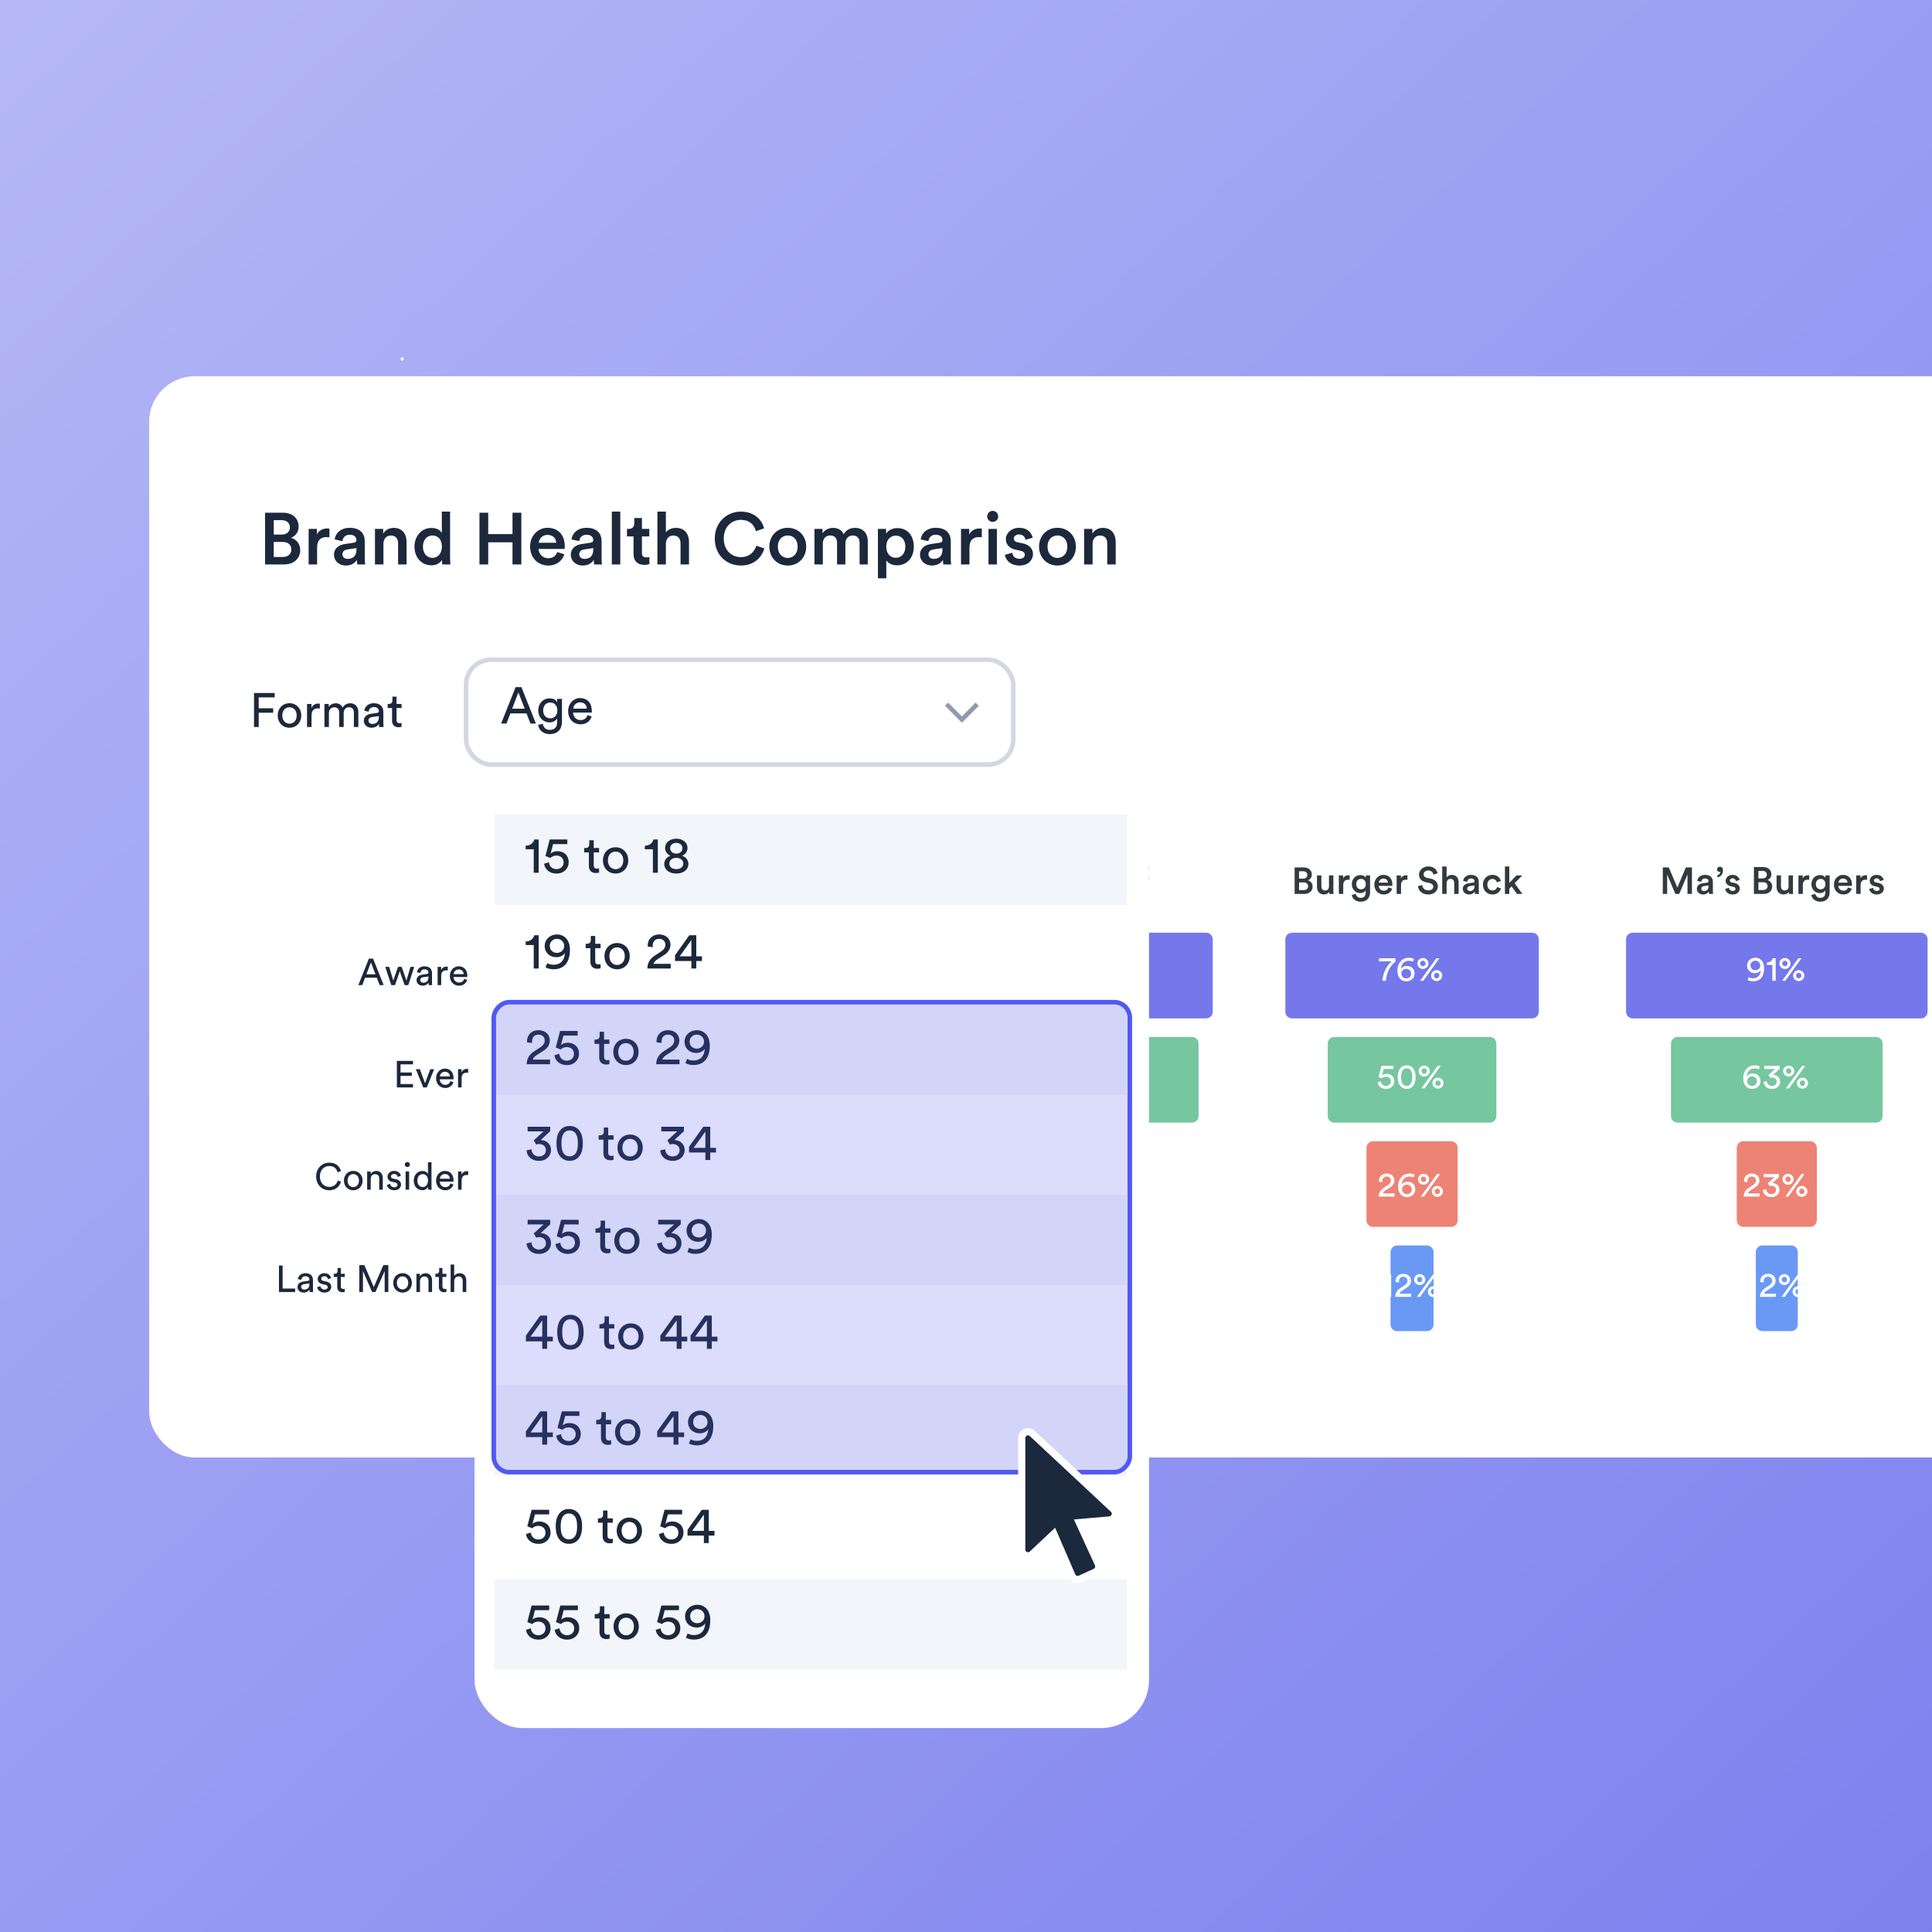 <svg width="570" height="570" viewBox="0 0 570 570" fill="none" xmlns="http://www.w3.org/2000/svg">
<g clip-path="url(#clip0_913_14672)">
<rect width="570" height="570" fill="url(#paint0_linear_913_14672)"/>
<path d="M118.664 106.413C119.331 106.413 119.331 105.413 118.664 105.413C117.997 105.413 117.997 106.413 118.664 106.413Z" fill="#F2F5FA"/>
<g filter="url(#filter0_d_913_14672)">
<rect x="44" y="111" width="561" height="319" rx="13.453" fill="white"/>
</g>
<path d="M78.204 151.264H83.456C86.383 151.264 88.105 152.986 88.105 155.375C88.105 156.99 87.158 158.195 85.845 158.669C87.459 159.099 88.579 160.498 88.579 162.306C88.579 164.76 86.684 166.525 83.843 166.525H78.204V151.264ZM80.765 157.722H83.111C84.618 157.722 85.522 156.861 85.522 155.591C85.522 154.299 84.618 153.46 83.047 153.46H80.765V157.722ZM80.765 164.33H83.391C84.941 164.33 85.953 163.49 85.953 162.134C85.953 160.821 85.07 159.896 83.477 159.896H80.765V164.33ZM97.194 155.978V158.518C96.915 158.475 96.635 158.453 96.376 158.453C94.439 158.453 93.557 159.573 93.557 161.532V166.525H91.06V156.043H93.492V157.722C93.987 156.581 95.149 155.913 96.527 155.913C96.828 155.913 97.087 155.957 97.194 155.978ZM98.528 163.684C98.528 161.811 99.906 160.778 101.692 160.52L104.383 160.111C104.985 160.025 105.158 159.723 105.158 159.358C105.158 158.475 104.555 157.765 103.177 157.765C101.864 157.765 101.132 158.604 101.025 159.659L98.743 159.142C98.937 157.334 100.573 155.72 103.156 155.72C106.385 155.72 107.612 157.549 107.612 159.637V164.846C107.612 165.794 107.719 166.418 107.741 166.525H105.416C105.394 166.461 105.308 166.03 105.308 165.191C104.813 165.987 103.78 166.848 102.08 166.848C99.884 166.848 98.528 165.342 98.528 163.684ZM102.553 164.889C103.952 164.889 105.158 164.222 105.158 162.177V161.704L102.424 162.113C101.649 162.242 101.025 162.672 101.025 163.533C101.025 164.244 101.563 164.889 102.553 164.889ZM113.127 160.477V166.525H110.63V156.043H113.062V157.442C113.751 156.236 115 155.741 116.162 155.741C118.723 155.741 119.95 157.592 119.95 159.896V166.525H117.453V160.326C117.453 159.035 116.872 158.001 115.301 158.001C113.88 158.001 113.127 159.099 113.127 160.477ZM124.778 161.252C124.778 163.254 125.897 164.588 127.597 164.588C129.233 164.588 130.374 163.232 130.374 161.23C130.374 159.228 129.255 157.98 127.619 157.98C125.983 157.98 124.778 159.25 124.778 161.252ZM132.785 150.941V164.61C132.785 165.557 132.871 166.353 132.893 166.525H130.503C130.46 166.289 130.396 165.6 130.396 165.169C129.901 166.052 128.803 166.784 127.318 166.784C124.304 166.784 122.281 164.416 122.281 161.252C122.281 158.238 124.326 155.763 127.275 155.763C129.104 155.763 130.03 156.602 130.353 157.27V150.941H132.785ZM153.81 166.525H151.206V160.003H144.038V166.525H141.455V151.264H144.038V157.571H151.206V151.264H153.81V166.525ZM158.959 160.132H164.103C164.06 158.905 163.242 157.808 161.52 157.808C159.949 157.808 159.045 159.013 158.959 160.132ZM164.383 162.866L166.493 163.533C165.933 165.363 164.276 166.848 161.757 166.848C158.916 166.848 156.397 164.782 156.397 161.23C156.397 157.915 158.851 155.72 161.499 155.72C164.728 155.72 166.622 157.851 166.622 161.166C166.622 161.575 166.579 161.919 166.557 161.962H158.894C158.959 163.555 160.207 164.696 161.757 164.696C163.264 164.696 164.039 163.899 164.383 162.866ZM168.401 163.684C168.401 161.811 169.778 160.778 171.565 160.52L174.255 160.111C174.858 160.025 175.03 159.723 175.03 159.358C175.03 158.475 174.428 157.765 173.05 157.765C171.737 157.765 171.005 158.604 170.898 159.659L168.616 159.142C168.81 157.334 170.446 155.72 173.029 155.72C176.257 155.72 177.484 157.549 177.484 159.637V164.846C177.484 165.794 177.592 166.418 177.613 166.525H175.289C175.267 166.461 175.181 166.03 175.181 165.191C174.686 165.987 173.653 166.848 171.952 166.848C169.757 166.848 168.401 165.342 168.401 163.684ZM172.426 164.889C173.825 164.889 175.03 164.222 175.03 162.177V161.704L172.297 162.113C171.522 162.242 170.898 162.672 170.898 163.533C170.898 164.244 171.436 164.889 172.426 164.889ZM183 166.525H180.503V150.941H183V166.525ZM189.388 152.835V156.043H191.562V158.26H189.388V163.124C189.388 164.05 189.797 164.437 190.722 164.437C191.066 164.437 191.475 164.373 191.583 164.351V166.418C191.432 166.482 190.959 166.655 190.055 166.655C188.118 166.655 186.912 165.492 186.912 163.533V158.26H184.975V156.043H185.513C186.632 156.043 187.127 155.332 187.127 154.407V152.835H189.388ZM196.453 160.369V166.525H193.956V150.941H196.453V157.054C197.163 156.129 198.347 155.741 199.445 155.741C202.028 155.741 203.276 157.592 203.276 159.896V166.525H200.779V160.326C200.779 159.035 200.198 158.001 198.627 158.001C197.249 158.001 196.496 159.035 196.453 160.369ZM218.59 166.848C214.479 166.848 210.884 163.878 210.884 158.905C210.884 153.933 214.608 150.941 218.569 150.941C222.443 150.941 224.747 153.223 225.435 155.892L223.003 156.71C222.551 154.859 221.13 153.374 218.569 153.374C216.05 153.374 213.532 155.203 213.532 158.905C213.532 162.479 215.986 164.373 218.59 164.373C221.152 164.373 222.616 162.737 223.132 161.015L225.5 161.79C224.811 164.373 222.487 166.848 218.59 166.848ZM232.409 164.61C233.959 164.61 235.337 163.469 235.337 161.273C235.337 159.099 233.959 157.98 232.409 157.98C230.881 157.98 229.482 159.099 229.482 161.273C229.482 163.447 230.881 164.61 232.409 164.61ZM232.409 155.72C235.552 155.72 237.855 158.066 237.855 161.273C237.855 164.502 235.552 166.848 232.409 166.848C229.288 166.848 226.985 164.502 226.985 161.273C226.985 158.066 229.288 155.72 232.409 155.72ZM242.761 166.525H240.285V156.043H242.675V157.377C243.277 156.301 244.591 155.741 245.774 155.741C247.152 155.741 248.357 156.366 248.917 157.592C249.735 156.215 250.962 155.741 252.318 155.741C254.212 155.741 256.02 156.947 256.02 159.723V166.525H253.61V160.132C253.61 158.905 252.985 157.98 251.586 157.98C250.273 157.98 249.412 159.013 249.412 160.305V166.525H246.958V160.132C246.958 158.927 246.356 157.98 244.935 157.98C243.6 157.98 242.761 158.97 242.761 160.305V166.525ZM261.49 170.615H259.015V156.043H261.426V157.463C261.942 156.559 263.148 155.806 264.762 155.806C267.862 155.806 269.605 158.174 269.605 161.273C269.605 164.416 267.69 166.784 264.676 166.784C263.169 166.784 262.028 166.138 261.49 165.342V170.615ZM267.108 161.273C267.108 159.314 265.968 158.023 264.289 158.023C262.653 158.023 261.469 159.314 261.469 161.273C261.469 163.275 262.653 164.567 264.289 164.567C265.946 164.567 267.108 163.275 267.108 161.273ZM271.423 163.684C271.423 161.811 272.801 160.778 274.587 160.52L277.278 160.111C277.881 160.025 278.053 159.723 278.053 159.358C278.053 158.475 277.45 157.765 276.072 157.765C274.759 157.765 274.028 158.604 273.92 159.659L271.638 159.142C271.832 157.334 273.468 155.72 276.051 155.72C279.28 155.72 280.507 157.549 280.507 159.637V164.846C280.507 165.794 280.614 166.418 280.636 166.525H278.311C278.29 166.461 278.203 166.03 278.203 165.191C277.708 165.987 276.675 166.848 274.975 166.848C272.779 166.848 271.423 165.342 271.423 163.684ZM275.448 164.889C276.847 164.889 278.053 164.222 278.053 162.177V161.704L275.319 162.113C274.544 162.242 273.92 162.672 273.92 163.533C273.92 164.244 274.458 164.889 275.448 164.889ZM289.66 155.978V158.518C289.38 158.475 289.1 158.453 288.842 158.453C286.904 158.453 286.022 159.573 286.022 161.532V166.525H283.525V156.043H285.957V157.722C286.452 156.581 287.615 155.913 288.992 155.913C289.294 155.913 289.552 155.957 289.66 155.978ZM294.114 166.525H291.639V156.043H294.114V166.525ZM291.252 152.362C291.252 151.458 291.983 150.726 292.866 150.726C293.77 150.726 294.502 151.458 294.502 152.362C294.502 153.266 293.77 153.976 292.866 153.976C291.983 153.976 291.252 153.266 291.252 152.362ZM296.478 163.684L298.652 163.081C298.738 164.028 299.448 164.868 300.783 164.868C301.816 164.868 302.354 164.308 302.354 163.663C302.354 163.103 301.967 162.672 301.127 162.5L299.577 162.156C297.726 161.747 296.757 160.541 296.757 159.099C296.757 157.27 298.436 155.72 300.61 155.72C303.538 155.72 304.485 157.614 304.657 158.647L302.548 159.25C302.462 158.647 302.01 157.679 300.61 157.679C299.728 157.679 299.104 158.238 299.104 158.884C299.104 159.444 299.513 159.853 300.158 159.982L301.751 160.305C303.732 160.735 304.765 161.941 304.765 163.49C304.765 165.083 303.473 166.848 300.804 166.848C297.769 166.848 296.607 164.868 296.478 163.684ZM311.972 164.61C313.522 164.61 314.9 163.469 314.9 161.273C314.9 159.099 313.522 157.98 311.972 157.98C310.444 157.98 309.045 159.099 309.045 161.273C309.045 163.447 310.444 164.61 311.972 164.61ZM311.972 155.72C315.115 155.72 317.418 158.066 317.418 161.273C317.418 164.502 315.115 166.848 311.972 166.848C308.851 166.848 306.548 164.502 306.548 161.273C306.548 158.066 308.851 155.72 311.972 155.72ZM322.346 160.477V166.525H319.849V156.043H322.281V157.442C322.97 156.236 324.218 155.741 325.381 155.741C327.942 155.741 329.169 157.592 329.169 159.896V166.525H326.672V160.326C326.672 159.035 326.091 158.001 324.52 158.001C323.099 158.001 322.346 159.099 322.346 160.477Z" fill="#1C283B"/>
<path d="M248.433 275.185H155.703C154.625 275.185 153.751 276.058 153.751 277.136V298.501C153.751 299.578 154.625 300.452 155.703 300.452H248.433C249.511 300.452 250.385 299.578 250.385 298.501V277.136C250.385 276.058 249.511 275.185 248.433 275.185Z" fill="#7478EB"/>
<path d="M247.169 305.941H156.965C155.888 305.941 155.014 306.815 155.014 307.892V329.257C155.014 330.335 155.888 331.208 156.965 331.208H247.169C248.247 331.208 249.121 330.335 249.121 329.257V307.892C249.121 306.815 248.247 305.941 247.169 305.941Z" fill="#76C6A0"/>
<path d="M227.096 336.697H177.01C175.933 336.697 175.059 337.571 175.059 338.648V360.013C175.059 361.091 175.933 361.964 177.01 361.964H227.096C228.173 361.964 229.047 361.091 229.047 360.013V338.648C229.047 337.571 228.173 336.697 227.096 336.697Z" fill="#ED8375"/>
<path d="M171.719 392.734H232.416C233.494 392.734 234.367 391.86 234.367 390.783V369.418C234.367 368.34 233.494 367.467 232.416 367.467H171.719C170.641 367.467 169.767 368.34 169.767 369.418V390.783C169.767 391.86 170.641 392.734 171.719 392.734Z" fill="#6A99F5"/>
<path d="M355.847 275.185H263.369C262.291 275.185 261.417 276.058 261.417 277.136V298.501C261.417 299.578 262.291 300.452 263.369 300.452H355.847C356.924 300.452 357.798 299.578 357.798 298.501V277.136C357.798 276.058 356.924 275.185 355.847 275.185Z" fill="#7478EB"/>
<path d="M351.663 305.941H267.538C266.46 305.941 265.586 306.815 265.586 307.892V329.257C265.586 330.335 266.46 331.208 267.538 331.208H351.663C352.741 331.208 353.615 330.335 353.615 329.257V307.892C353.615 306.815 352.741 305.941 351.663 305.941Z" fill="#76C6A0"/>
<path d="M329.526 336.697H289.688C288.611 336.697 287.737 337.571 287.737 338.648V360.013C287.737 361.091 288.611 361.964 289.688 361.964H329.526C330.604 361.964 331.478 361.091 331.478 360.013V338.648C331.478 337.571 330.604 336.697 329.526 336.697Z" fill="#ED8375"/>
<path d="M327.14 367.45H292.089C291.011 367.45 290.138 368.324 290.138 369.401V390.766C290.138 391.844 291.011 392.717 292.089 392.717H327.14C328.218 392.717 329.091 391.844 329.091 390.766V369.401C329.091 368.324 328.218 367.45 327.14 367.45Z" fill="#6A99F5"/>
<path d="M566.744 275.185H481.691C480.614 275.185 479.74 276.058 479.74 277.136V298.501C479.74 299.578 480.614 300.452 481.691 300.452H566.744C567.821 300.452 568.695 299.578 568.695 298.501V277.136C568.695 276.058 567.821 275.185 566.744 275.185Z" fill="#7478EB"/>
<path d="M553.493 305.941H494.943C493.865 305.941 492.992 306.815 492.992 307.892V329.257C492.992 330.335 493.865 331.208 494.943 331.208H553.493C554.57 331.208 555.444 330.335 555.444 329.257V307.892C555.444 306.815 554.57 305.941 553.493 305.941Z" fill="#76C6A0"/>
<path d="M534.064 336.697H514.355C513.278 336.697 512.404 337.571 512.404 338.648V360.013C512.404 361.091 513.278 361.964 514.355 361.964H534.064C535.142 361.964 536.015 361.091 536.015 360.013V338.648C536.015 337.571 535.142 336.697 534.064 336.697Z" fill="#ED8375"/>
<path d="M528.45 367.45H519.971C518.894 367.45 518.02 368.324 518.02 369.401V390.766C518.02 391.844 518.894 392.717 519.971 392.717H528.45C529.527 392.717 530.401 391.844 530.401 390.766V369.401C530.401 368.324 529.527 367.45 528.45 367.45Z" fill="#6A99F5"/>
<path d="M452.044 275.185H381.17C380.092 275.185 379.219 276.058 379.219 277.136V298.501C379.219 299.578 380.092 300.452 381.17 300.452H452.044C453.122 300.452 453.996 299.578 453.996 298.501V277.136C453.996 276.058 453.122 275.185 452.044 275.185Z" fill="#7478EB"/>
<path d="M439.523 305.941H393.677C392.6 305.941 391.726 306.815 391.726 307.892V329.257C391.726 330.335 392.6 331.208 393.677 331.208H439.523C440.601 331.208 441.474 330.335 441.474 329.257V307.892C441.474 306.815 440.601 305.941 439.523 305.941Z" fill="#76C6A0"/>
<path d="M428.111 336.697H405.104C404.026 336.697 403.152 337.571 403.152 338.648V360.013C403.152 361.091 404.026 361.964 405.104 361.964H428.111C429.188 361.964 430.062 361.091 430.062 360.013V338.648C430.062 337.571 429.188 336.697 428.111 336.697Z" fill="#ED8375"/>
<path d="M420.994 367.45H412.207C411.129 367.45 410.255 368.324 410.255 369.401V390.766C410.255 391.844 411.129 392.717 412.207 392.717H420.994C422.072 392.717 422.945 391.844 422.945 390.766V369.401C422.945 368.324 422.072 367.45 420.994 367.45Z" fill="#6A99F5"/>
<path d="M192.275 289.13L192.603 288.298C192.89 288.473 193.383 288.617 193.814 288.617C195.426 288.617 196.083 287.559 196.124 286.256C195.888 286.697 195.303 287.108 194.399 287.108C193.25 287.108 192.1 286.328 192.1 284.86C192.1 283.484 193.25 282.56 194.553 282.56C195.857 282.56 197.14 283.494 197.14 285.619C197.14 288.062 196.052 289.52 193.814 289.52C193.301 289.52 192.603 289.356 192.275 289.13ZM195.99 284.839C195.99 283.977 195.282 283.443 194.553 283.443C193.814 283.443 193.116 283.967 193.116 284.839C193.116 285.742 193.794 286.245 194.553 286.245C195.292 286.245 195.99 285.722 195.99 284.839ZM200.619 285.547C201.327 285.537 201.851 285.106 201.851 284.459C201.851 283.864 201.368 283.392 200.619 283.392C199.869 283.392 199.387 283.864 199.387 284.459C199.387 285.106 199.911 285.537 200.619 285.547ZM200.619 288.647C201.512 288.647 202.015 288.155 202.015 287.529C202.015 286.892 201.502 286.389 200.619 286.389C199.736 286.389 199.223 286.892 199.223 287.529C199.223 288.155 199.726 288.647 200.619 288.647ZM200.619 289.52C199.089 289.52 198.207 288.678 198.207 287.611C198.207 286.8 198.761 286.204 199.469 285.968C198.863 285.742 198.381 285.147 198.381 284.408C198.381 283.32 199.346 282.56 200.619 282.56C201.892 282.56 202.857 283.32 202.857 284.408C202.857 285.127 202.384 285.742 201.768 285.968C202.477 286.194 203.031 286.8 203.031 287.611C203.031 288.678 202.148 289.52 200.619 289.52ZM204.758 284.254C204.758 284.726 205.107 285.065 205.548 285.065C206 285.065 206.339 284.726 206.339 284.254C206.339 283.792 206 283.453 205.548 283.453C205.107 283.453 204.758 283.792 204.758 284.254ZM203.906 284.254C203.906 283.351 204.665 282.643 205.548 282.643C206.431 282.643 207.201 283.351 207.201 284.254C207.201 285.168 206.431 285.876 205.548 285.876C204.665 285.876 203.906 285.168 203.906 284.254ZM208.823 287.826C208.823 288.298 209.172 288.637 209.613 288.637C210.065 288.637 210.403 288.298 210.403 287.826C210.403 287.364 210.065 287.026 209.613 287.026C209.172 287.026 208.823 287.364 208.823 287.826ZM207.971 287.826C207.971 286.923 208.73 286.215 209.613 286.215C210.496 286.215 211.266 286.923 211.266 287.826C211.266 288.74 210.496 289.448 209.613 289.448C208.73 289.448 207.971 288.74 207.971 287.826ZM205.671 289.366H204.727L209.51 282.714H210.434L205.671 289.366Z" fill="white"/>
<path d="M300.109 289.13L300.437 288.298C300.724 288.473 301.217 288.617 301.648 288.617C303.26 288.617 303.917 287.559 303.958 286.256C303.722 286.697 303.137 287.108 302.233 287.108C301.084 287.108 299.934 286.328 299.934 284.86C299.934 283.484 301.084 282.56 302.387 282.56C303.691 282.56 304.974 283.494 304.974 285.619C304.974 288.062 303.886 289.52 301.648 289.52C301.135 289.52 300.437 289.356 300.109 289.13ZM303.824 284.839C303.824 283.977 303.116 283.443 302.387 283.443C301.648 283.443 300.95 283.967 300.95 284.839C300.95 285.742 301.628 286.245 302.387 286.245C303.126 286.245 303.824 285.722 303.824 284.839ZM310.67 282.714V283.679C310.054 284.172 308.176 285.845 307.857 289.366H306.821C307.118 285.496 309.561 283.638 309.561 283.638H305.815V282.714H310.67ZM312.07 284.254C312.07 284.726 312.419 285.065 312.861 285.065C313.313 285.065 313.651 284.726 313.651 284.254C313.651 283.792 313.313 283.453 312.861 283.453C312.419 283.453 312.07 283.792 312.07 284.254ZM311.218 284.254C311.218 283.351 311.978 282.643 312.861 282.643C313.744 282.643 314.513 283.351 314.513 284.254C314.513 285.168 313.744 285.876 312.861 285.876C311.978 285.876 311.218 285.168 311.218 284.254ZM316.135 287.826C316.135 288.298 316.484 288.637 316.926 288.637C317.377 288.637 317.716 288.298 317.716 287.826C317.716 287.364 317.377 287.026 316.926 287.026C316.484 287.026 316.135 287.364 316.135 287.826ZM315.283 287.826C315.283 286.923 316.043 286.215 316.926 286.215C317.809 286.215 318.578 286.923 318.578 287.826C318.578 288.74 317.809 289.448 316.926 289.448C316.043 289.448 315.283 288.74 315.283 287.826ZM312.984 289.366H312.04L316.823 282.714H317.747L312.984 289.366Z" fill="white"/>
<path d="M411.698 282.714V283.679C411.082 284.172 409.204 285.845 408.886 289.366H407.849C408.147 285.496 410.59 283.638 410.59 283.638H406.843V282.714H411.698ZM417.147 282.93L416.839 283.751C416.593 283.607 416.151 283.464 415.648 283.464C414.262 283.464 413.39 284.48 413.308 285.845C413.575 285.404 414.18 284.983 415.063 284.983C416.377 284.983 417.342 285.804 417.342 287.251C417.342 288.678 416.182 289.52 414.878 289.52C413.605 289.52 412.281 288.637 412.281 286.44C412.281 283.967 413.77 282.56 415.71 282.56C416.315 282.56 416.839 282.714 417.147 282.93ZM413.451 287.251C413.451 288.124 414.16 288.647 414.889 288.647C415.669 288.647 416.326 288.134 416.326 287.251C416.326 286.358 415.658 285.845 414.889 285.845C414.119 285.845 413.451 286.358 413.451 287.251ZM419.003 284.254C419.003 284.726 419.352 285.065 419.794 285.065C420.245 285.065 420.584 284.726 420.584 284.254C420.584 283.792 420.245 283.453 419.794 283.453C419.352 283.453 419.003 283.792 419.003 284.254ZM418.151 284.254C418.151 283.351 418.911 282.643 419.794 282.643C420.676 282.643 421.446 283.351 421.446 284.254C421.446 285.168 420.676 285.876 419.794 285.876C418.911 285.876 418.151 285.168 418.151 284.254ZM423.068 287.826C423.068 288.298 423.417 288.637 423.858 288.637C424.31 288.637 424.649 288.298 424.649 287.826C424.649 287.364 424.31 287.026 423.858 287.026C423.417 287.026 423.068 287.364 423.068 287.826ZM422.216 287.826C422.216 286.923 422.976 286.215 423.858 286.215C424.741 286.215 425.511 286.923 425.511 287.826C425.511 288.74 424.741 289.448 423.858 289.448C422.976 289.448 422.216 288.74 422.216 287.826ZM419.917 289.366H418.972L423.756 282.714H424.68L419.917 289.366Z" fill="white"/>
<path d="M515.61 289.13L515.939 288.298C516.226 288.473 516.719 288.617 517.15 288.617C518.761 288.617 519.418 287.559 519.459 286.256C519.223 286.697 518.638 287.108 517.735 287.108C516.585 287.108 515.436 286.328 515.436 284.86C515.436 283.484 516.585 282.56 517.889 282.56C519.192 282.56 520.476 283.494 520.476 285.619C520.476 288.062 519.388 289.52 517.15 289.52C516.637 289.52 515.939 289.356 515.61 289.13ZM519.326 284.839C519.326 283.977 518.618 283.443 517.889 283.443C517.15 283.443 516.452 283.967 516.452 284.839C516.452 285.742 517.129 286.245 517.889 286.245C518.628 286.245 519.326 285.722 519.326 284.839ZM523.882 289.366H522.897V284.675H521.285V283.967C522.209 283.946 522.846 283.433 523 282.714H523.882V289.366ZM525.818 284.254C525.818 284.726 526.167 285.065 526.608 285.065C527.06 285.065 527.398 284.726 527.398 284.254C527.398 283.792 527.06 283.453 526.608 283.453C526.167 283.453 525.818 283.792 525.818 284.254ZM524.966 284.254C524.966 283.351 525.725 282.643 526.608 282.643C527.491 282.643 528.261 283.351 528.261 284.254C528.261 285.168 527.491 285.876 526.608 285.876C525.725 285.876 524.966 285.168 524.966 284.254ZM529.883 287.826C529.883 288.298 530.232 288.637 530.673 288.637C531.125 288.637 531.463 288.298 531.463 287.826C531.463 287.364 531.125 287.026 530.673 287.026C530.232 287.026 529.883 287.364 529.883 287.826ZM529.031 287.826C529.031 286.923 529.79 286.215 530.673 286.215C531.556 286.215 532.326 286.923 532.326 287.826C532.326 288.74 531.556 289.448 530.673 289.448C529.79 289.448 529.031 288.74 529.031 287.826ZM526.731 289.366H525.787L530.57 282.714H531.494L526.731 289.366Z" fill="white"/>
<path d="M192.358 320.87L192.687 320.039C192.974 320.213 193.467 320.357 193.898 320.357C195.509 320.357 196.166 319.3 196.207 317.996C195.971 318.437 195.386 318.848 194.483 318.848C193.333 318.848 192.184 318.068 192.184 316.6C192.184 315.224 193.333 314.301 194.637 314.301C195.941 314.301 197.224 315.235 197.224 317.36C197.224 319.803 196.136 321.26 193.898 321.26C193.385 321.26 192.687 321.096 192.358 320.87ZM196.074 316.579C196.074 315.717 195.366 315.183 194.637 315.183C193.898 315.183 193.2 315.707 193.2 316.579C193.2 317.483 193.877 317.986 194.637 317.986C195.376 317.986 196.074 317.462 196.074 316.579ZM198.105 319.3L199.07 319.012C199.132 319.833 199.737 320.388 200.569 320.388C201.359 320.388 201.996 319.864 201.996 319.043C201.996 318.129 201.328 317.667 200.559 317.667C200.086 317.667 199.635 317.852 199.347 318.15C198.998 318.016 198.701 317.883 198.362 317.76L199.224 314.455H202.735V315.378H199.891L199.399 317.288C199.696 316.959 200.23 316.795 200.754 316.795C202.057 316.795 203.012 317.626 203.012 319.002C203.012 320.254 202.047 321.27 200.569 321.27C199.152 321.27 198.198 320.347 198.105 319.3ZM204.681 315.994C204.681 316.467 205.03 316.805 205.471 316.805C205.923 316.805 206.262 316.467 206.262 315.994C206.262 315.532 205.923 315.194 205.471 315.194C205.03 315.194 204.681 315.532 204.681 315.994ZM203.829 315.994C203.829 315.091 204.588 314.383 205.471 314.383C206.354 314.383 207.124 315.091 207.124 315.994C207.124 316.908 206.354 317.616 205.471 317.616C204.588 317.616 203.829 316.908 203.829 315.994ZM208.746 319.566C208.746 320.039 209.095 320.377 209.536 320.377C209.988 320.377 210.327 320.039 210.327 319.566C210.327 319.105 209.988 318.766 209.536 318.766C209.095 318.766 208.746 319.105 208.746 319.566ZM207.894 319.566C207.894 318.663 208.653 317.955 209.536 317.955C210.419 317.955 211.189 318.663 211.189 319.566C211.189 320.48 210.419 321.188 209.536 321.188C208.653 321.188 207.894 320.48 207.894 319.566ZM205.594 321.106H204.65L209.433 314.455H210.357L205.594 321.106Z" fill="white"/>
<path d="M192.071 351.221L193.036 350.934C193.097 351.755 193.703 352.309 194.534 352.309C195.325 352.309 195.961 351.786 195.961 350.964C195.961 350.051 195.294 349.589 194.524 349.589C194.052 349.589 193.6 349.774 193.313 350.071C192.964 349.938 192.666 349.804 192.327 349.681L193.19 346.376H196.7V347.3H193.857L193.364 349.209C193.662 348.881 194.196 348.716 194.719 348.716C196.023 348.716 196.977 349.548 196.977 350.923C196.977 352.176 196.012 353.192 194.534 353.192C193.118 353.192 192.163 352.268 192.071 351.221ZM197.784 351.529V350.369L200.638 346.376H202.023V350.595H203.163V351.529H202.023V353.028H201.048V351.529H197.784ZM201.048 350.595V347.341L198.708 350.595H201.048ZM204.681 347.916C204.681 348.388 205.03 348.727 205.471 348.727C205.923 348.727 206.262 348.388 206.262 347.916C206.262 347.454 205.923 347.115 205.471 347.115C205.03 347.115 204.681 347.454 204.681 347.916ZM203.829 347.916C203.829 347.012 204.588 346.304 205.471 346.304C206.354 346.304 207.124 347.012 207.124 347.916C207.124 348.829 206.354 349.538 205.471 349.538C204.588 349.538 203.829 348.829 203.829 347.916ZM208.746 351.488C208.746 351.96 209.095 352.299 209.536 352.299C209.988 352.299 210.327 351.96 210.327 351.488C210.327 351.026 209.988 350.687 209.536 350.687C209.095 350.687 208.746 351.026 208.746 351.488ZM207.894 351.488C207.894 350.585 208.653 349.876 209.536 349.876C210.419 349.876 211.189 350.585 211.189 351.488C211.189 352.401 210.419 353.11 209.536 353.11C208.653 353.11 207.894 352.401 207.894 351.488ZM205.594 353.028H204.65L209.433 346.376H210.357L205.594 353.028Z" fill="white"/>
<path d="M299.45 351.529V350.369L302.303 346.376H303.689V350.595H304.828V351.529H303.689V353.028H302.714V351.529H299.45ZM302.714 350.595V347.341L300.373 350.595H302.714ZM305.484 351.529V350.369L308.338 346.376H309.724V350.595H310.863V351.529H309.724V353.028H308.748V351.529H305.484ZM308.748 350.595V347.341L306.408 350.595H308.748ZM312.381 347.916C312.381 348.388 312.73 348.727 313.171 348.727C313.623 348.727 313.962 348.388 313.962 347.916C313.962 347.454 313.623 347.115 313.171 347.115C312.73 347.115 312.381 347.454 312.381 347.916ZM311.529 347.916C311.529 347.012 312.289 346.304 313.171 346.304C314.054 346.304 314.824 347.012 314.824 347.916C314.824 348.829 314.054 349.538 313.171 349.538C312.289 349.538 311.529 348.829 311.529 347.916ZM316.446 351.488C316.446 351.96 316.795 352.299 317.236 352.299C317.688 352.299 318.027 351.96 318.027 351.488C318.027 351.026 317.688 350.687 317.236 350.687C316.795 350.687 316.446 351.026 316.446 351.488ZM315.594 351.488C315.594 350.585 316.353 349.876 317.236 349.876C318.119 349.876 318.889 350.585 318.889 351.488C318.889 352.401 318.119 353.11 317.236 353.11C316.353 353.11 315.594 352.401 315.594 351.488ZM313.295 353.028H312.35L317.134 346.376H318.057L313.295 353.028Z" fill="white"/>
<path d="M407.853 348.768L406.847 348.645C406.837 348.552 406.837 348.46 406.837 348.378C406.837 347.238 407.678 346.222 409.136 346.222C410.563 346.222 411.384 347.156 411.384 348.265C411.384 349.137 410.891 349.835 410.132 350.318L408.818 351.159C408.438 351.406 408.099 351.683 408.007 352.093H411.425V353.028H406.765C406.785 351.94 407.216 351.108 408.345 350.379L409.454 349.661C410.08 349.26 410.368 348.788 410.368 348.275C410.368 347.669 409.957 347.105 409.115 347.105C408.243 347.105 407.832 347.71 407.832 348.47C407.832 348.562 407.842 348.665 407.853 348.768ZM417.355 346.592L417.047 347.413C416.801 347.269 416.359 347.125 415.856 347.125C414.471 347.125 413.598 348.142 413.516 349.507C413.783 349.065 414.388 348.645 415.271 348.645C416.585 348.645 417.55 349.466 417.55 350.913C417.55 352.34 416.39 353.182 415.086 353.182C413.814 353.182 412.489 352.299 412.489 350.102C412.489 347.628 413.978 346.222 415.918 346.222C416.524 346.222 417.047 346.376 417.355 346.592ZM413.66 350.913C413.66 351.786 414.368 352.309 415.097 352.309C415.877 352.309 416.534 351.796 416.534 350.913C416.534 350.02 415.867 349.507 415.097 349.507C414.327 349.507 413.66 350.02 413.66 350.913ZM419.211 347.916C419.211 348.388 419.56 348.727 420.002 348.727C420.453 348.727 420.792 348.388 420.792 347.916C420.792 347.454 420.453 347.115 420.002 347.115C419.56 347.115 419.211 347.454 419.211 347.916ZM418.359 347.916C418.359 347.012 419.119 346.304 420.002 346.304C420.884 346.304 421.654 347.012 421.654 347.916C421.654 348.829 420.884 349.538 420.002 349.538C419.119 349.538 418.359 348.829 418.359 347.916ZM423.276 351.488C423.276 351.96 423.625 352.299 424.067 352.299C424.518 352.299 424.857 351.96 424.857 351.488C424.857 351.026 424.518 350.687 424.067 350.687C423.625 350.687 423.276 351.026 423.276 351.488ZM422.424 351.488C422.424 350.585 423.184 349.876 424.067 349.876C424.949 349.876 425.719 350.585 425.719 351.488C425.719 352.401 424.949 353.11 424.067 353.11C423.184 353.11 422.424 352.401 422.424 351.488ZM420.125 353.028H419.181L423.964 346.376H424.888L420.125 353.028Z" fill="white"/>
<path d="M515.548 348.768L514.542 348.645C514.531 348.552 514.531 348.46 514.531 348.378C514.531 347.238 515.373 346.222 516.831 346.222C518.257 346.222 519.079 347.156 519.079 348.265C519.079 349.137 518.586 349.835 517.826 350.318L516.512 351.159C516.133 351.406 515.794 351.683 515.702 352.093H519.12V353.028H514.459C514.48 351.94 514.911 351.108 516.04 350.379L517.149 349.661C517.775 349.26 518.062 348.788 518.062 348.275C518.062 347.669 517.652 347.105 516.81 347.105C515.938 347.105 515.527 347.71 515.527 348.47C515.527 348.562 515.537 348.665 515.548 348.768ZM522.042 349.938L521.55 349.106L523.51 347.3H520.328V346.376H524.845V347.279L522.946 349.035C523.921 349.035 524.999 349.692 524.999 351.057C524.999 352.176 524.136 353.192 522.586 353.192C521.047 353.192 520.174 352.186 520.112 351.098L521.098 350.872C521.139 351.755 521.775 352.309 522.576 352.309C523.49 352.309 523.982 351.744 523.982 351.077C523.982 350.205 523.284 349.835 522.627 349.835C522.422 349.835 522.217 349.876 522.042 349.938ZM526.736 347.916C526.736 348.388 527.085 348.727 527.526 348.727C527.978 348.727 528.317 348.388 528.317 347.916C528.317 347.454 527.978 347.115 527.526 347.115C527.085 347.115 526.736 347.454 526.736 347.916ZM525.884 347.916C525.884 347.012 526.643 346.304 527.526 346.304C528.409 346.304 529.179 347.012 529.179 347.916C529.179 348.829 528.409 349.538 527.526 349.538C526.643 349.538 525.884 348.829 525.884 347.916ZM530.801 351.488C530.801 351.96 531.15 352.299 531.591 352.299C532.043 352.299 532.381 351.96 532.381 351.488C532.381 351.026 532.043 350.687 531.591 350.687C531.15 350.687 530.801 351.026 530.801 351.488ZM529.949 351.488C529.949 350.585 530.708 349.876 531.591 349.876C532.474 349.876 533.244 350.585 533.244 351.488C533.244 352.401 532.474 353.11 531.591 353.11C530.708 353.11 529.949 352.401 529.949 351.488ZM527.649 353.028H526.705L531.488 346.376H532.412L527.649 353.028Z" fill="white"/>
<path d="M302.137 317.288C302.845 317.277 303.369 316.846 303.369 316.2C303.369 315.604 302.886 315.132 302.137 315.132C301.388 315.132 300.905 315.604 300.905 316.2C300.905 316.846 301.429 317.277 302.137 317.288ZM302.137 320.388C303.03 320.388 303.533 319.895 303.533 319.269C303.533 318.632 303.02 318.129 302.137 318.129C301.254 318.129 300.741 318.632 300.741 319.269C300.741 319.895 301.244 320.388 302.137 320.388ZM302.137 321.26C300.607 321.26 299.725 320.418 299.725 319.351C299.725 318.54 300.279 317.945 300.987 317.709C300.382 317.483 299.899 316.887 299.899 316.148C299.899 315.06 300.864 314.301 302.137 314.301C303.41 314.301 304.375 315.06 304.375 316.148C304.375 316.867 303.902 317.483 303.287 317.709C303.995 317.934 304.549 318.54 304.549 319.351C304.549 320.418 303.666 321.26 302.137 321.26ZM305.722 320.87L306.05 320.039C306.337 320.213 306.83 320.357 307.261 320.357C308.873 320.357 309.53 319.3 309.571 317.996C309.335 318.437 308.75 318.848 307.846 318.848C306.697 318.848 305.547 318.068 305.547 316.6C305.547 315.224 306.697 314.301 308 314.301C309.304 314.301 310.587 315.235 310.587 317.36C310.587 319.803 309.499 321.26 307.261 321.26C306.748 321.26 306.05 321.096 305.722 320.87ZM309.437 316.579C309.437 315.717 308.729 315.183 308 315.183C307.261 315.183 306.563 315.707 306.563 316.579C306.563 317.483 307.241 317.986 308 317.986C308.739 317.986 309.437 317.462 309.437 316.579ZM312.31 315.994C312.31 316.467 312.659 316.805 313.101 316.805C313.553 316.805 313.891 316.467 313.891 315.994C313.891 315.532 313.553 315.194 313.101 315.194C312.659 315.194 312.31 315.532 312.31 315.994ZM311.459 315.994C311.459 315.091 312.218 314.383 313.101 314.383C313.984 314.383 314.754 315.091 314.754 315.994C314.754 316.908 313.984 317.616 313.101 317.616C312.218 317.616 311.459 316.908 311.459 315.994ZM316.375 319.566C316.375 320.039 316.724 320.377 317.166 320.377C317.617 320.377 317.956 320.039 317.956 319.566C317.956 319.105 317.617 318.766 317.166 318.766C316.724 318.766 316.375 319.105 316.375 319.566ZM315.523 319.566C315.523 318.663 316.283 317.955 317.166 317.955C318.049 317.955 318.818 318.663 318.818 319.566C318.818 320.48 318.049 321.188 317.166 321.188C316.283 321.188 315.523 320.48 315.523 319.566ZM313.224 321.106H312.28L317.063 314.455H317.987L313.224 321.106Z" fill="white"/>
<path d="M406.449 319.3L407.414 319.012C407.476 319.833 408.081 320.388 408.913 320.388C409.703 320.388 410.339 319.864 410.339 319.043C410.339 318.129 409.672 317.667 408.902 317.667C408.43 317.667 407.979 317.852 407.691 318.15C407.342 318.016 407.044 317.883 406.706 317.76L407.568 314.455H411.079V315.378H408.235L407.742 317.288C408.04 316.959 408.574 316.795 409.097 316.795C410.401 316.795 411.356 317.626 411.356 319.002C411.356 320.254 410.391 321.27 408.913 321.27C407.496 321.27 406.541 320.347 406.449 319.3ZM413.374 317.78C413.374 318.797 413.558 319.515 413.959 319.936C414.215 320.203 414.544 320.367 415.016 320.367C415.488 320.367 415.817 320.203 416.073 319.936C416.474 319.515 416.658 318.797 416.658 317.78C416.658 316.764 416.474 316.046 416.073 315.625C415.817 315.358 415.488 315.194 415.016 315.194C414.544 315.194 414.215 315.358 413.959 315.625C413.558 316.046 413.374 316.764 413.374 317.78ZM412.378 317.78C412.378 316.867 412.532 316.025 412.973 315.368C413.404 314.721 414.072 314.301 415.016 314.301C415.96 314.301 416.628 314.721 417.059 315.368C417.5 316.025 417.654 316.867 417.654 317.78C417.654 318.694 417.5 319.536 417.059 320.193C416.628 320.839 415.96 321.26 415.016 321.26C414.072 321.26 413.404 320.839 412.973 320.193C412.532 319.536 412.378 318.694 412.378 317.78ZM419.39 315.994C419.39 316.467 419.739 316.805 420.18 316.805C420.632 316.805 420.971 316.467 420.971 315.994C420.971 315.532 420.632 315.194 420.18 315.194C419.739 315.194 419.39 315.532 419.39 315.994ZM418.538 315.994C418.538 315.091 419.298 314.383 420.18 314.383C421.063 314.383 421.833 315.091 421.833 315.994C421.833 316.908 421.063 317.616 420.18 317.616C419.298 317.616 418.538 316.908 418.538 315.994ZM423.455 319.566C423.455 320.039 423.804 320.377 424.245 320.377C424.697 320.377 425.036 320.039 425.036 319.566C425.036 319.105 424.697 318.766 424.245 318.766C423.804 318.766 423.455 319.105 423.455 319.566ZM422.603 319.566C422.603 318.663 423.363 317.955 424.245 317.955C425.128 317.955 425.898 318.663 425.898 319.566C425.898 320.48 425.128 321.188 424.245 321.188C423.363 321.188 422.603 320.48 422.603 319.566ZM420.304 321.106H419.359L424.143 314.455H425.067L420.304 321.106Z" fill="white"/>
<path d="M519.183 314.67L518.876 315.491C518.629 315.348 518.188 315.204 517.685 315.204C516.299 315.204 515.427 316.22 515.344 317.585C515.611 317.144 516.217 316.723 517.1 316.723C518.414 316.723 519.378 317.544 519.378 318.992C519.378 320.418 518.219 321.26 516.915 321.26C515.642 321.26 514.318 320.377 514.318 318.181C514.318 315.707 515.806 314.301 517.746 314.301C518.352 314.301 518.876 314.455 519.183 314.67ZM515.488 318.992C515.488 319.864 516.196 320.388 516.925 320.388C517.705 320.388 518.362 319.874 518.362 318.992C518.362 318.099 517.695 317.585 516.925 317.585C516.155 317.585 515.488 318.099 515.488 318.992ZM522.231 318.016L521.738 317.185L523.698 315.378H520.516V314.455H525.033V315.358L523.134 317.113C524.109 317.113 525.187 317.77 525.187 319.135C525.187 320.254 524.325 321.27 522.775 321.27C521.235 321.27 520.362 320.264 520.301 319.176L521.286 318.951C521.327 319.833 521.964 320.388 522.764 320.388C523.678 320.388 524.171 319.823 524.171 319.156C524.171 318.283 523.473 317.914 522.816 317.914C522.61 317.914 522.405 317.955 522.231 318.016ZM526.924 315.994C526.924 316.467 527.273 316.805 527.714 316.805C528.166 316.805 528.505 316.467 528.505 315.994C528.505 315.532 528.166 315.194 527.714 315.194C527.273 315.194 526.924 315.532 526.924 315.994ZM526.072 315.994C526.072 315.091 526.832 314.383 527.714 314.383C528.597 314.383 529.367 315.091 529.367 315.994C529.367 316.908 528.597 317.616 527.714 317.616C526.832 317.616 526.072 316.908 526.072 315.994ZM530.989 319.566C530.989 320.039 531.338 320.377 531.779 320.377C532.231 320.377 532.57 320.039 532.57 319.566C532.57 319.105 532.231 318.766 531.779 318.766C531.338 318.766 530.989 319.105 530.989 319.566ZM530.137 319.566C530.137 318.663 530.897 317.955 531.779 317.955C532.662 317.955 533.432 318.663 533.432 319.566C533.432 320.48 532.662 321.188 531.779 321.188C530.897 321.188 530.137 320.48 530.137 319.566ZM527.838 321.106H526.893L531.677 314.455H532.6L527.838 321.106Z" fill="white"/>
<path d="M197.028 376.742L196.72 377.563C196.474 377.419 196.033 377.275 195.53 377.275C194.144 377.275 193.271 378.292 193.189 379.657C193.456 379.216 194.062 378.795 194.944 378.795C196.258 378.795 197.223 379.616 197.223 381.063C197.223 382.49 196.063 383.332 194.76 383.332C193.487 383.332 192.163 382.449 192.163 380.252C192.163 377.778 193.651 376.372 195.591 376.372C196.197 376.372 196.72 376.526 197.028 376.742ZM193.333 381.063C193.333 381.936 194.041 382.459 194.77 382.459C195.55 382.459 196.207 381.946 196.207 381.063C196.207 380.17 195.54 379.657 194.77 379.657C194 379.657 193.333 380.17 193.333 381.063ZM203.083 376.742L202.775 377.563C202.529 377.419 202.087 377.275 201.584 377.275C200.198 377.275 199.326 378.292 199.244 379.657C199.511 379.216 200.116 378.795 200.999 378.795C202.313 378.795 203.278 379.616 203.278 381.063C203.278 382.49 202.118 383.332 200.814 383.332C199.541 383.332 198.217 382.449 198.217 380.252C198.217 377.778 199.706 376.372 201.646 376.372C202.251 376.372 202.775 376.526 203.083 376.742ZM199.387 381.063C199.387 381.936 200.096 382.459 200.825 382.459C201.605 382.459 202.262 381.946 202.262 381.063C202.262 380.17 201.594 379.657 200.825 379.657C200.055 379.657 199.387 380.17 199.387 381.063ZM204.939 378.066C204.939 378.538 205.288 378.877 205.73 378.877C206.181 378.877 206.52 378.538 206.52 378.066C206.52 377.604 206.181 377.265 205.73 377.265C205.288 377.265 204.939 377.604 204.939 378.066ZM204.087 378.066C204.087 377.163 204.847 376.454 205.73 376.454C206.612 376.454 207.382 377.163 207.382 378.066C207.382 378.979 206.612 379.688 205.73 379.688C204.847 379.688 204.087 378.979 204.087 378.066ZM209.004 381.638C209.004 382.11 209.353 382.449 209.794 382.449C210.246 382.449 210.585 382.11 210.585 381.638C210.585 381.176 210.246 380.837 209.794 380.837C209.353 380.837 209.004 381.176 209.004 381.638ZM208.152 381.638C208.152 380.735 208.912 380.026 209.794 380.026C210.677 380.026 211.447 380.735 211.447 381.638C211.447 382.552 210.677 383.26 209.794 383.26C208.912 383.26 208.152 382.552 208.152 381.638ZM205.853 383.178H204.908L209.692 376.526H210.616L205.853 383.178Z" fill="white"/>
<path d="M299.337 381.12V379.96L302.191 375.967H303.577V380.185H304.716V381.12H303.577V382.618H302.601V381.12H299.337ZM302.601 380.185V376.931L300.261 380.185H302.601ZM306.583 379.292C306.583 380.309 306.768 381.027 307.168 381.448C307.425 381.715 307.753 381.879 308.225 381.879C308.698 381.879 309.026 381.715 309.283 381.448C309.683 381.027 309.868 380.309 309.868 379.292C309.868 378.276 309.683 377.558 309.283 377.137C309.026 376.87 308.698 376.706 308.225 376.706C307.753 376.706 307.425 376.87 307.168 377.137C306.768 377.558 306.583 378.276 306.583 379.292ZM305.587 379.292C305.587 378.379 305.741 377.537 306.183 376.88C306.614 376.233 307.281 375.813 308.225 375.813C309.17 375.813 309.837 376.233 310.268 376.88C310.71 377.537 310.864 378.379 310.864 379.292C310.864 380.206 310.71 381.048 310.268 381.705C309.837 382.351 309.17 382.772 308.225 382.772C307.281 382.772 306.614 382.351 306.183 381.705C305.741 381.048 305.587 380.206 305.587 379.292ZM312.599 377.506C312.599 377.978 312.948 378.317 313.39 378.317C313.842 378.317 314.18 377.978 314.18 377.506C314.18 377.044 313.842 376.706 313.39 376.706C312.948 376.706 312.599 377.044 312.599 377.506ZM311.748 377.506C311.748 376.603 312.507 375.895 313.39 375.895C314.273 375.895 315.043 376.603 315.043 377.506C315.043 378.42 314.273 379.128 313.39 379.128C312.507 379.128 311.748 378.42 311.748 377.506ZM316.664 381.078C316.664 381.551 317.013 381.889 317.455 381.889C317.906 381.889 318.245 381.551 318.245 381.078C318.245 380.617 317.906 380.278 317.455 380.278C317.013 380.278 316.664 380.617 316.664 381.078ZM315.812 381.078C315.812 380.175 316.572 379.467 317.455 379.467C318.338 379.467 319.107 380.175 319.107 381.078C319.107 381.992 318.338 382.7 317.455 382.7C316.572 382.7 315.812 381.992 315.812 381.078ZM313.513 382.618H312.569L317.352 375.967H318.276L313.513 382.618Z" fill="white"/>
<path d="M410.434 382.618H409.449V377.927H407.837V377.219C408.761 377.198 409.397 376.685 409.551 375.967H410.434V382.618ZM412.749 378.358L411.743 378.235C411.733 378.143 411.733 378.05 411.733 377.968C411.733 376.829 412.575 375.813 414.032 375.813C415.459 375.813 416.28 376.747 416.28 377.855C416.28 378.728 415.788 379.426 415.028 379.908L413.714 380.75C413.334 380.996 412.996 381.273 412.903 381.684H416.321V382.618H411.661C411.682 381.53 412.113 380.699 413.242 379.97L414.351 379.251C414.977 378.851 415.264 378.379 415.264 377.866C415.264 377.26 414.854 376.695 414.012 376.695C413.139 376.695 412.729 377.301 412.729 378.061C412.729 378.153 412.739 378.256 412.749 378.358ZM418.053 377.506C418.053 377.978 418.402 378.317 418.844 378.317C419.295 378.317 419.634 377.978 419.634 377.506C419.634 377.044 419.295 376.706 418.844 376.706C418.402 376.706 418.053 377.044 418.053 377.506ZM417.201 377.506C417.201 376.603 417.961 375.895 418.844 375.895C419.726 375.895 420.496 376.603 420.496 377.506C420.496 378.42 419.726 379.128 418.844 379.128C417.961 379.128 417.201 378.42 417.201 377.506ZM422.118 381.078C422.118 381.551 422.467 381.889 422.909 381.889C423.36 381.889 423.699 381.551 423.699 381.078C423.699 380.617 423.36 380.278 422.909 380.278C422.467 380.278 422.118 380.617 422.118 381.078ZM421.266 381.078C421.266 380.175 422.026 379.467 422.909 379.467C423.791 379.467 424.561 380.175 424.561 381.078C424.561 381.992 423.791 382.7 422.909 382.7C422.026 382.7 421.266 381.992 421.266 381.078ZM418.967 382.618H418.022L422.806 375.967H423.73L418.967 382.618Z" fill="white"/>
<path d="M518.03 382.618H517.045V377.927H515.433V377.219C516.357 377.198 516.994 376.685 517.148 375.967H518.03V382.618ZM520.346 378.358L519.34 378.235C519.329 378.143 519.329 378.05 519.329 377.968C519.329 376.829 520.171 375.813 521.629 375.813C523.055 375.813 523.877 376.747 523.877 377.855C523.877 378.728 523.384 379.426 522.624 379.908L521.31 380.75C520.931 380.996 520.592 381.273 520.499 381.684H523.918V382.618H519.257C519.278 381.53 519.709 380.699 520.838 379.97L521.947 379.251C522.573 378.851 522.86 378.379 522.86 377.866C522.86 377.26 522.45 376.695 521.608 376.695C520.736 376.695 520.325 377.301 520.325 378.061C520.325 378.153 520.335 378.256 520.346 378.358ZM525.649 377.506C525.649 377.978 525.998 378.317 526.44 378.317C526.892 378.317 527.23 377.978 527.23 377.506C527.23 377.044 526.892 376.706 526.44 376.706C525.998 376.706 525.649 377.044 525.649 377.506ZM524.797 377.506C524.797 376.603 525.557 375.895 526.44 375.895C527.323 375.895 528.092 376.603 528.092 377.506C528.092 378.42 527.323 379.128 526.44 379.128C525.557 379.128 524.797 378.42 524.797 377.506ZM529.714 381.078C529.714 381.551 530.063 381.889 530.505 381.889C530.956 381.889 531.295 381.551 531.295 381.078C531.295 380.617 530.956 380.278 530.505 380.278C530.063 380.278 529.714 380.617 529.714 381.078ZM528.862 381.078C528.862 380.175 529.622 379.467 530.505 379.467C531.387 379.467 532.157 380.175 532.157 381.078C532.157 381.992 531.387 382.7 530.505 382.7C529.622 382.7 528.862 381.992 528.862 381.078ZM526.563 382.618H525.619L530.402 375.967H531.326L526.563 382.618Z" fill="white"/>
<path d="M112.02 290.64L111.171 288.457H107.709L106.883 290.64H105.725L108.834 282.824H110.079L113.188 290.64H112.02ZM109.429 283.949L108.095 287.454H110.785L109.429 283.949ZM117.427 285.256H118.513L119.912 289.308L121.098 285.256H122.206L120.46 290.64H119.374L117.942 286.543L116.543 290.64H115.434L113.666 285.256H114.819L116.028 289.308L117.427 285.256ZM122.896 289.196C122.896 288.234 123.601 287.696 124.53 287.562L125.986 287.349C126.31 287.305 126.4 287.137 126.4 286.946C126.4 286.42 126.053 285.984 125.236 285.984C124.497 285.984 124.083 286.443 124.016 287.07L123.008 286.834C123.12 285.805 124.049 285.088 125.213 285.088C126.825 285.088 127.452 286.006 127.452 287.058V289.756C127.452 290.226 127.497 290.506 127.519 290.64H126.489C126.467 290.506 126.433 290.304 126.433 289.913C126.198 290.293 125.661 290.808 124.698 290.808C123.601 290.808 122.896 290.047 122.896 289.196ZM124.844 289.924C125.706 289.924 126.4 289.51 126.4 288.334V288.088L124.754 288.334C124.307 288.402 123.971 288.659 123.971 289.14C123.971 289.543 124.307 289.924 124.844 289.924ZM132.102 285.2V286.32C131.945 286.297 131.788 286.286 131.643 286.286C130.759 286.286 130.165 286.756 130.165 287.943V290.64H129.113V285.256H130.143V286.196C130.535 285.368 131.206 285.167 131.755 285.167C131.9 285.167 132.046 285.189 132.102 285.2ZM133.842 287.394H136.786C136.764 286.622 136.26 286.017 135.309 286.017C134.424 286.017 133.887 286.7 133.842 287.394ZM136.943 288.793L137.849 289.107C137.547 290.058 136.685 290.808 135.432 290.808C133.988 290.808 132.723 289.756 132.723 287.931C132.723 286.241 133.943 285.088 135.297 285.088C136.954 285.088 137.883 286.23 137.883 287.909C137.883 288.043 137.872 288.178 137.861 288.245H133.809C133.831 289.207 134.525 289.879 135.432 289.879C136.305 289.879 136.741 289.398 136.943 288.793Z" fill="#1C283B"/>
<path d="M121.84 320.822H117.089V313.006H121.84V314.009H118.169V316.412H121.499V317.426H118.169V319.818H121.84V320.822ZM128.078 315.438L125.929 320.822H124.865L122.683 315.438H123.869L125.403 319.59L126.947 315.438H128.078ZM129.776 317.576H132.72C132.697 316.803 132.194 316.199 131.242 316.199C130.358 316.199 129.821 316.882 129.776 317.576ZM132.877 318.975L133.783 319.288C133.481 320.239 132.619 320.989 131.365 320.989C129.922 320.989 128.657 319.937 128.657 318.113C128.657 316.423 129.877 315.27 131.231 315.27C132.888 315.27 133.817 316.411 133.817 318.09C133.817 318.225 133.806 318.359 133.794 318.426H129.742C129.765 319.389 130.459 320.06 131.365 320.06C132.239 320.06 132.675 319.579 132.877 318.975ZM138.125 315.382V316.501C137.968 316.479 137.811 316.467 137.666 316.467C136.782 316.467 136.188 316.938 136.188 318.124V320.822H135.136V315.438H136.166V316.378C136.558 315.55 137.229 315.348 137.778 315.348C137.923 315.348 138.069 315.37 138.125 315.382Z" fill="#1C283B"/>
<path d="M97.154 351.168C95.136 351.168 93.273 349.702 93.273 347.089C93.273 344.477 95.213 343.021 97.154 343.021C98.939 343.021 100.196 343.991 100.593 345.502L99.59 345.855C99.292 344.675 98.432 344.014 97.154 344.014C95.731 344.014 94.376 345.05 94.376 347.089C94.376 349.129 95.731 350.176 97.154 350.176C98.487 350.176 99.325 349.371 99.645 348.302L100.604 348.655C100.185 350.121 98.951 351.168 97.154 351.168ZM104.225 350.23C105.121 350.23 105.904 349.559 105.904 348.305C105.904 347.063 105.121 346.391 104.225 346.391C103.33 346.391 102.546 347.063 102.546 348.305C102.546 349.559 103.33 350.23 104.225 350.23ZM104.225 345.451C105.837 345.451 106.979 346.671 106.979 348.305C106.979 349.951 105.837 351.171 104.225 351.171C102.614 351.171 101.472 349.951 101.472 348.305C101.472 346.671 102.614 345.451 104.225 345.451ZM109.375 347.891V351.003H108.323V345.619H109.353V346.391C109.745 345.72 110.383 345.462 111.009 345.462C112.297 345.462 112.935 346.391 112.935 347.589V351.003H111.882V347.768C111.882 347.018 111.569 346.414 110.629 346.414C109.8 346.414 109.375 347.074 109.375 347.891ZM114.15 349.604L115.101 349.268C115.169 349.827 115.594 350.275 116.355 350.275C116.948 350.275 117.273 349.939 117.273 349.559C117.273 349.223 117.027 348.966 116.579 348.865L115.661 348.663C114.822 348.484 114.318 347.913 114.318 347.152C114.318 346.234 115.18 345.451 116.232 345.451C117.709 345.451 118.168 346.414 118.28 346.895L117.351 347.242C117.306 346.962 117.083 346.346 116.232 346.346C115.695 346.346 115.337 346.693 115.337 347.063C115.337 347.387 115.538 347.622 115.952 347.712L116.825 347.902C117.799 348.115 118.314 348.708 118.314 349.503C118.314 350.264 117.676 351.171 116.344 351.171C114.866 351.171 114.24 350.219 114.15 349.604ZM120.71 351.003H119.669V345.619H120.71V351.003ZM119.434 343.582C119.434 343.156 119.77 342.821 120.184 342.821C120.609 342.821 120.945 343.156 120.945 343.582C120.945 343.996 120.609 344.332 120.184 344.332C119.77 344.332 119.434 343.996 119.434 343.582ZM123.14 348.294C123.14 349.402 123.711 350.219 124.719 350.219C125.681 350.219 126.274 349.38 126.274 348.272C126.274 347.163 125.692 346.402 124.73 346.402C123.767 346.402 123.14 347.186 123.14 348.294ZM126.286 350.275V350.186C126.028 350.7 125.457 351.148 124.618 351.148C123.04 351.148 122.066 349.895 122.066 348.294C122.066 346.772 123.096 345.473 124.618 345.473C125.569 345.473 126.084 345.943 126.263 346.38V342.899H127.304V350.007C127.304 350.521 127.349 350.913 127.36 351.003H126.342C126.319 350.88 126.286 350.6 126.286 350.275ZM129.776 347.757H132.72C132.697 346.984 132.194 346.38 131.242 346.38C130.358 346.38 129.821 347.063 129.776 347.757ZM132.877 349.156L133.783 349.469C133.481 350.421 132.619 351.171 131.365 351.171C129.922 351.171 128.657 350.118 128.657 348.294C128.657 346.604 129.877 345.451 131.231 345.451C132.888 345.451 133.817 346.593 133.817 348.272C133.817 348.406 133.806 348.54 133.794 348.607H129.742C129.765 349.57 130.459 350.242 131.365 350.242C132.239 350.242 132.675 349.76 132.877 349.156ZM138.125 345.563V346.682C137.968 346.66 137.811 346.649 137.666 346.649C136.782 346.649 136.188 347.119 136.188 348.305V351.003H135.136V345.619H136.166V346.559C136.558 345.731 137.229 345.529 137.778 345.529C137.923 345.529 138.069 345.552 138.125 345.563Z" fill="#1C283B"/>
<path d="M87.075 381.184H82.302V373.368H83.382V380.17H87.075V381.184ZM87.776 379.74C87.776 378.778 88.481 378.24 89.41 378.106L90.865 377.893C91.19 377.849 91.279 377.681 91.279 377.49C91.279 376.964 90.932 376.528 90.115 376.528C89.376 376.528 88.962 376.987 88.895 377.613L87.888 377.378C88 376.349 88.929 375.632 90.093 375.632C91.704 375.632 92.331 376.55 92.331 377.602V380.3C92.331 380.77 92.376 381.05 92.398 381.184H91.369C91.346 381.05 91.313 380.848 91.313 380.457C91.078 380.837 90.54 381.352 89.578 381.352C88.481 381.352 87.776 380.591 87.776 379.74ZM89.723 380.468C90.585 380.468 91.279 380.054 91.279 378.878V378.632L89.634 378.878C89.186 378.945 88.85 379.203 88.85 379.684C88.85 380.087 89.186 380.468 89.723 380.468ZM93.567 379.785L94.519 379.449C94.586 380.009 95.011 380.457 95.772 380.457C96.366 380.457 96.69 380.121 96.69 379.74C96.69 379.404 96.444 379.147 95.996 379.046L95.079 378.845C94.239 378.666 93.735 378.095 93.735 377.334C93.735 376.416 94.597 375.632 95.649 375.632C97.127 375.632 97.586 376.595 97.698 377.076L96.769 377.423C96.724 377.143 96.5 376.528 95.649 376.528C95.112 376.528 94.754 376.875 94.754 377.244C94.754 377.569 94.955 377.804 95.37 377.893L96.243 378.084C97.216 378.296 97.731 378.889 97.731 379.684C97.731 380.445 97.093 381.352 95.761 381.352C94.284 381.352 93.657 380.401 93.567 379.785ZM100.553 374.099V375.8H101.717V376.752H100.553V379.55C100.553 380.042 100.754 380.289 101.303 380.289C101.437 380.289 101.627 380.266 101.717 380.244V381.139C101.627 381.173 101.359 381.24 101.001 381.24C100.083 381.24 99.501 380.68 99.501 379.707V376.752H98.471V375.8H98.762C99.344 375.8 99.59 375.442 99.59 374.972V374.099H100.553ZM114.574 381.184H113.488V375.005L110.779 381.184H109.772L107.085 375.005V381.184H106V373.248H107.488L110.287 379.707L113.107 373.248H114.574V381.184ZM118.763 380.412C119.659 380.412 120.442 379.74 120.442 378.487C120.442 377.244 119.659 376.573 118.763 376.573C117.868 376.573 117.084 377.244 117.084 378.487C117.084 379.74 117.868 380.412 118.763 380.412ZM118.763 375.632C120.375 375.632 121.517 376.852 121.517 378.487C121.517 380.132 120.375 381.352 118.763 381.352C117.152 381.352 116.01 380.132 116.01 378.487C116.01 376.852 117.152 375.632 118.763 375.632ZM123.913 378.072V381.184H122.861V375.8H123.891V376.573C124.282 375.901 124.92 375.644 125.547 375.644C126.834 375.644 127.472 376.573 127.472 377.77V381.184H126.42V377.949C126.42 377.199 126.107 376.595 125.167 376.595C124.338 376.595 123.913 377.255 123.913 378.072ZM130.536 374.099V375.8H131.7V376.752H130.536V379.55C130.536 380.042 130.737 380.289 131.286 380.289C131.42 380.289 131.61 380.266 131.7 380.244V381.139C131.61 381.173 131.342 381.24 130.984 381.24C130.066 381.24 129.484 380.68 129.484 379.707V376.752H128.454V375.8H128.745C129.327 375.8 129.573 375.442 129.573 374.972V374.099H130.536ZM134.002 378.016V381.184H132.95V373.08H134.002V376.427C134.394 375.856 135.021 375.644 135.636 375.644C136.924 375.644 137.562 376.573 137.562 377.77V381.184H136.509V377.949C136.509 377.199 136.196 376.595 135.256 376.595C134.45 376.595 134.025 377.222 134.002 378.016Z" fill="#1C283B"/>
<path d="M190.262 263.734L189.523 261.772H186.216L185.489 263.734H184.089L187.131 255.918H188.664L191.706 263.734H190.262ZM187.87 257.351L186.679 260.548H189.06L187.87 257.351ZM195.843 258.249V259.57C195.698 259.548 195.552 259.536 195.418 259.536C194.41 259.536 193.952 260.119 193.952 261.137V263.734H192.653V258.283H193.918V259.156C194.175 258.563 194.78 258.216 195.496 258.216C195.653 258.216 195.787 258.238 195.843 258.249ZM198.171 260.589V263.734H196.872V258.283H198.137V259.01C198.495 258.384 199.145 258.126 199.749 258.126C201.081 258.126 201.719 259.089 201.719 260.286V263.734H200.421V260.51C200.421 259.839 200.118 259.301 199.301 259.301C198.563 259.301 198.171 259.872 198.171 260.589ZM205.751 262.738C206.557 262.738 207.274 262.144 207.274 261.003C207.274 259.872 206.557 259.29 205.751 259.29C204.957 259.29 204.229 259.872 204.229 261.003C204.229 262.133 204.957 262.738 205.751 262.738ZM205.751 258.115C207.386 258.115 208.583 259.335 208.583 261.003C208.583 262.682 207.386 263.902 205.751 263.902C204.128 263.902 202.931 262.682 202.931 261.003C202.931 259.335 204.128 258.115 205.751 258.115ZM211.146 263.734H209.847V255.63H211.146V263.734ZM213.706 260.992C213.706 262.033 214.288 262.727 215.172 262.727C216.023 262.727 216.616 262.021 216.616 260.98C216.616 259.939 216.034 259.29 215.184 259.29C214.333 259.29 213.706 259.951 213.706 260.992ZM217.87 255.63V262.738C217.87 263.23 217.915 263.644 217.926 263.734H216.684C216.661 263.611 216.628 263.253 216.628 263.029C216.37 263.488 215.799 263.868 215.027 263.868C213.46 263.868 212.408 262.637 212.408 260.992C212.408 259.425 213.471 258.137 215.005 258.137C215.956 258.137 216.437 258.574 216.605 258.921V255.63H217.87Z" fill="#313A3D"/>
<path d="M278.204 255.918H280.894C282.393 255.918 283.275 256.8 283.275 258.023C283.275 258.85 282.79 259.468 282.118 259.71C282.945 259.931 283.518 260.647 283.518 261.573C283.518 262.83 282.548 263.734 281.093 263.734H278.204V255.918ZM279.516 259.225H280.718C281.489 259.225 281.952 258.784 281.952 258.134C281.952 257.472 281.489 257.042 280.685 257.042H279.516V259.225ZM279.516 262.609H280.861C281.655 262.609 282.173 262.18 282.173 261.485C282.173 260.813 281.721 260.339 280.905 260.339H279.516V262.609ZM288.403 263.129C288.134 263.622 287.496 263.891 286.858 263.891C285.56 263.891 284.798 262.928 284.798 261.719V258.283H286.097V261.484C286.097 262.156 286.41 262.727 287.194 262.727C287.944 262.727 288.335 262.223 288.335 261.506V258.283H289.634V262.738C289.634 263.185 289.667 263.532 289.69 263.734H288.447C288.425 263.611 288.403 263.353 288.403 263.129ZM294.439 258.249V259.57C294.293 259.548 294.148 259.536 294.014 259.536C293.006 259.536 292.547 260.119 292.547 261.137V263.734H291.249V258.283H292.514V259.156C292.771 258.563 293.376 258.216 294.092 258.216C294.249 258.216 294.383 258.238 294.439 258.249ZM295.067 264.036L296.264 263.723C296.354 264.394 296.88 264.898 297.63 264.898C298.66 264.898 299.174 264.372 299.174 263.264V262.693C298.939 263.118 298.391 263.488 297.596 263.488C296.141 263.488 295.078 262.368 295.078 260.835C295.078 259.38 296.096 258.182 297.596 258.182C298.447 258.182 298.973 258.529 299.208 258.977V258.283H300.462V263.219C300.462 264.674 299.712 266.028 297.663 266.028C296.219 266.028 295.212 265.133 295.067 264.036ZM297.809 262.38C298.637 262.38 299.208 261.775 299.208 260.835C299.208 259.906 298.615 259.301 297.809 259.301C296.981 259.301 296.387 259.906 296.387 260.835C296.387 261.786 296.958 262.38 297.809 262.38ZM303.055 260.41H305.73C305.708 259.772 305.283 259.201 304.387 259.201C303.57 259.201 303.1 259.827 303.055 260.41ZM305.876 261.831L306.973 262.178C306.682 263.129 305.82 263.902 304.51 263.902C303.033 263.902 301.723 262.827 301.723 260.98C301.723 259.257 302.999 258.115 304.376 258.115C306.055 258.115 307.04 259.223 307.04 260.947C307.04 261.159 307.018 261.339 307.006 261.361H303.022C303.055 262.189 303.705 262.782 304.51 262.782C305.294 262.782 305.697 262.368 305.876 261.831ZM311.491 258.249V259.57C311.345 259.548 311.2 259.536 311.066 259.536C310.058 259.536 309.599 260.119 309.599 261.137V263.734H308.301V258.283H309.566V259.156C309.823 258.563 310.428 258.216 311.144 258.216C311.301 258.216 311.435 258.238 311.491 258.249ZM318.706 263.902C316.568 263.902 314.699 262.357 314.699 259.772C314.699 257.186 316.635 255.63 318.695 255.63C320.71 255.63 321.907 256.817 322.265 258.204L321.001 258.63C320.766 257.667 320.027 256.895 318.695 256.895C317.385 256.895 316.076 257.846 316.076 259.772C316.076 261.63 317.352 262.615 318.706 262.615C320.038 262.615 320.799 261.764 321.068 260.868L322.299 261.271C321.941 262.615 320.732 263.902 318.706 263.902ZM324.717 260.533V263.734H323.418V255.63H324.717V258.809C325.086 258.328 325.701 258.126 326.272 258.126C327.616 258.126 328.265 259.089 328.265 260.286V263.734H326.966V260.51C326.966 259.839 326.664 259.301 325.847 259.301C325.131 259.301 324.739 259.839 324.717 260.533ZM330.809 260.41H333.484C333.461 259.772 333.036 259.201 332.14 259.201C331.323 259.201 330.853 259.827 330.809 260.41ZM333.629 261.831L334.726 262.178C334.435 263.129 333.573 263.902 332.264 263.902C330.786 263.902 329.477 262.827 329.477 260.98C329.477 259.257 330.753 258.115 332.129 258.115C333.808 258.115 334.793 259.223 334.793 260.947C334.793 261.159 334.771 261.339 334.76 261.361H330.775C330.809 262.189 331.458 262.782 332.264 262.782C333.047 262.782 333.45 262.368 333.629 261.831ZM338.563 256.738C338.216 256.738 337.757 256.895 337.757 257.566V258.283H339.022V259.413H337.757V263.734H336.447V259.413H335.496V258.283H336.447V257.533C336.447 256.313 337.231 255.574 338.35 255.574C338.675 255.574 338.943 255.641 339.033 255.686V256.794C338.955 256.772 338.809 256.738 338.563 256.738Z" fill="#313A3D"/>
<path d="M381.954 255.918H384.644C386.143 255.918 387.025 256.8 387.025 258.023C387.025 258.85 386.54 259.468 385.868 259.71C386.695 259.931 387.268 260.647 387.268 261.573C387.268 262.83 386.298 263.734 384.843 263.734H381.954V255.918ZM383.266 259.225H384.468C385.239 259.225 385.702 258.784 385.702 258.134C385.702 257.472 385.239 257.042 384.435 257.042H383.266V259.225ZM383.266 262.609H384.611C385.405 262.609 385.923 262.18 385.923 261.485C385.923 260.813 385.471 260.339 384.655 260.339H383.266V262.609ZM392.153 263.129C391.884 263.622 391.246 263.891 390.608 263.891C389.31 263.891 388.548 262.928 388.548 261.719V258.283H389.847V261.484C389.847 262.156 390.16 262.727 390.944 262.727C391.694 262.727 392.085 262.223 392.085 261.506V258.283H393.384V262.738C393.384 263.185 393.417 263.532 393.44 263.734H392.197C392.175 263.611 392.153 263.353 392.153 263.129ZM398.189 258.249V259.57C398.043 259.548 397.898 259.536 397.764 259.536C396.756 259.536 396.297 260.119 396.297 261.137V263.734H394.999V258.283H396.264V259.156C396.521 258.563 397.126 258.216 397.842 258.216C397.999 258.216 398.133 258.238 398.189 258.249ZM398.817 264.036L400.014 263.723C400.104 264.394 400.63 264.898 401.38 264.898C402.41 264.898 402.924 264.372 402.924 263.264V262.693C402.689 263.118 402.141 263.488 401.346 263.488C399.891 263.488 398.828 262.368 398.828 260.835C398.828 259.38 399.846 258.182 401.346 258.182C402.197 258.182 402.723 258.529 402.958 258.977V258.283H404.212V263.219C404.212 264.674 403.462 266.028 401.413 266.028C399.969 266.028 398.962 265.133 398.817 264.036ZM401.559 262.38C402.387 262.38 402.958 261.775 402.958 260.835C402.958 259.906 402.365 259.301 401.559 259.301C400.731 259.301 400.137 259.906 400.137 260.835C400.137 261.786 400.708 262.38 401.559 262.38ZM406.805 260.41H409.48C409.458 259.772 409.033 259.201 408.137 259.201C407.32 259.201 406.85 259.827 406.805 260.41ZM409.626 261.831L410.723 262.178C410.432 263.129 409.57 263.902 408.26 263.902C406.783 263.902 405.473 262.827 405.473 260.98C405.473 259.257 406.749 258.115 408.126 258.115C409.805 258.115 410.79 259.223 410.79 260.947C410.79 261.159 410.768 261.339 410.756 261.361H406.772C406.805 262.189 407.455 262.782 408.26 262.782C409.044 262.782 409.447 262.368 409.626 261.831ZM415.241 258.249V259.57C415.095 259.548 414.95 259.536 414.816 259.536C413.808 259.536 413.349 260.119 413.349 261.137V263.734H412.051V258.283H413.316V259.156C413.573 258.563 414.178 258.216 414.894 258.216C415.051 258.216 415.185 258.238 415.241 258.249ZM424.124 257.656L422.915 258.037C422.837 257.544 422.422 256.817 421.359 256.817C420.553 256.817 419.994 257.354 419.994 257.958C419.994 258.462 420.307 258.843 420.923 258.977L422.064 259.212C423.463 259.492 424.213 260.376 424.213 261.495C424.213 262.727 423.217 263.902 421.404 263.902C419.389 263.902 418.46 262.603 418.337 261.462L419.591 261.104C419.669 261.932 420.262 262.693 421.404 262.693C422.355 262.693 422.848 262.212 422.848 261.596C422.848 261.081 422.467 260.667 421.784 260.521L420.665 260.286C419.456 260.04 418.65 259.245 418.65 258.059C418.65 256.727 419.87 255.63 421.348 255.63C423.217 255.63 423.945 256.772 424.124 257.656ZM426.794 260.533V263.734H425.496V255.63H426.794V258.809C427.163 258.328 427.779 258.126 428.35 258.126C429.693 258.126 430.342 259.089 430.342 260.286V263.734H429.044V260.51C429.044 259.839 428.742 259.301 427.925 259.301C427.208 259.301 426.816 259.839 426.794 260.533ZM431.565 262.256C431.565 261.283 432.282 260.745 433.211 260.611L434.61 260.398C434.923 260.354 435.013 260.197 435.013 260.007C435.013 259.548 434.699 259.178 433.983 259.178C433.3 259.178 432.92 259.615 432.864 260.163L431.677 259.895C431.778 258.954 432.629 258.115 433.972 258.115C435.651 258.115 436.289 259.066 436.289 260.152V262.861C436.289 263.353 436.345 263.678 436.356 263.734H435.147C435.136 263.7 435.091 263.476 435.091 263.04C434.834 263.454 434.296 263.902 433.412 263.902C432.27 263.902 431.565 263.118 431.565 262.256ZM433.658 262.883C434.386 262.883 435.013 262.536 435.013 261.473V261.227L433.591 261.439C433.188 261.506 432.864 261.73 432.864 262.178C432.864 262.547 433.144 262.883 433.658 262.883ZM440.31 259.313C439.515 259.313 438.81 259.906 438.81 261.003C438.81 262.1 439.515 262.715 440.332 262.715C441.183 262.715 441.574 262.122 441.698 261.708L442.839 262.122C442.582 262.973 441.765 263.902 440.332 263.902C438.731 263.902 437.511 262.659 437.511 261.003C437.511 259.324 438.731 258.115 440.298 258.115C441.765 258.115 442.571 259.033 442.795 259.906L441.63 260.331C441.507 259.85 441.138 259.313 440.31 259.313ZM449.106 258.283L446.867 260.589L449.15 263.734H447.561L445.96 261.506L445.289 262.212V263.734H444.001V255.63H445.289V260.488L447.382 258.283H449.106Z" fill="#313A3D"/>
<path d="M499.174 263.734H497.862V257.979L495.425 263.734H494.279L491.865 258.001V263.734H490.575V255.918H492.339L494.874 261.882L497.377 255.918H499.174V263.734ZM500.625 262.256C500.625 261.283 501.341 260.745 502.27 260.611L503.669 260.398C503.983 260.354 504.072 260.197 504.072 260.007C504.072 259.548 503.759 259.178 503.043 259.178C502.36 259.178 501.979 259.615 501.923 260.163L500.737 259.895C500.838 258.954 501.688 258.115 503.031 258.115C504.71 258.115 505.348 259.066 505.348 260.152V262.861C505.348 263.353 505.404 263.678 505.416 263.734H504.207C504.195 263.7 504.151 263.476 504.151 263.04C503.893 263.454 503.356 263.902 502.472 263.902C501.33 263.902 500.625 263.118 500.625 262.256ZM502.718 262.883C503.446 262.883 504.072 262.536 504.072 261.473V261.227L502.651 261.439C502.248 261.506 501.923 261.73 501.923 262.178C501.923 262.547 502.203 262.883 502.718 262.883ZM506.586 256.47C506.586 256.067 506.933 255.708 507.414 255.708C507.951 255.708 508.343 256.134 508.343 256.749C508.343 258.204 507.369 258.764 506.687 258.831V258.216C507.145 258.126 507.56 257.69 507.582 257.186C507.56 257.197 507.459 257.242 507.347 257.242C506.899 257.242 506.586 256.928 506.586 256.47ZM508.975 262.256L510.105 261.943C510.15 262.435 510.52 262.872 511.214 262.872C511.751 262.872 512.031 262.581 512.031 262.245C512.031 261.954 511.829 261.73 511.393 261.641L510.587 261.462C509.624 261.249 509.12 260.622 509.12 259.872C509.12 258.921 509.993 258.115 511.124 258.115C512.646 258.115 513.139 259.1 513.228 259.637L512.131 259.951C512.087 259.637 511.852 259.134 511.124 259.134C510.665 259.134 510.34 259.425 510.34 259.76C510.34 260.051 510.553 260.264 510.889 260.331L511.717 260.499C512.747 260.723 513.284 261.35 513.284 262.156C513.284 262.984 512.613 263.902 511.225 263.902C509.646 263.902 509.042 262.872 508.975 262.256ZM517.46 255.798H520.191C521.713 255.798 522.608 256.693 522.608 257.936C522.608 258.775 522.116 259.402 521.433 259.648C522.273 259.872 522.855 260.6 522.855 261.54C522.855 262.816 521.87 263.734 520.392 263.734H517.46V255.798ZM518.792 259.156H520.012C520.795 259.156 521.265 258.708 521.265 258.048C521.265 257.376 520.795 256.94 519.978 256.94H518.792V259.156ZM518.792 262.592H520.157C520.963 262.592 521.489 262.156 521.489 261.45C521.489 260.768 521.03 260.286 520.202 260.286H518.792V262.592ZM527.748 263.129C527.479 263.622 526.841 263.891 526.203 263.891C524.905 263.891 524.143 262.928 524.143 261.719V258.283H525.442V261.484C525.442 262.156 525.755 262.727 526.539 262.727C527.289 262.727 527.68 262.223 527.68 261.506V258.283H528.979V262.738C528.979 263.185 529.012 263.532 529.035 263.734H527.792C527.77 263.611 527.748 263.353 527.748 263.129ZM533.784 258.249V259.57C533.638 259.548 533.493 259.536 533.359 259.536C532.351 259.536 531.892 260.119 531.892 261.137V263.734H530.594V258.283H531.859V259.156C532.116 258.563 532.721 258.216 533.437 258.216C533.594 258.216 533.728 258.238 533.784 258.249ZM534.412 264.036L535.609 263.723C535.699 264.394 536.225 264.898 536.975 264.898C538.005 264.898 538.519 264.372 538.519 263.264V262.693C538.284 263.118 537.736 263.488 536.941 263.488C535.486 263.488 534.423 262.368 534.423 260.835C534.423 259.38 535.441 258.182 536.941 258.182C537.792 258.182 538.318 258.529 538.553 258.977V258.283H539.807V263.219C539.807 264.674 539.057 266.028 537.008 266.028C535.564 266.028 534.557 265.133 534.412 264.036ZM537.154 262.38C537.982 262.38 538.553 261.775 538.553 260.835C538.553 259.906 537.96 259.301 537.154 259.301C536.326 259.301 535.732 259.906 535.732 260.835C535.732 261.786 536.303 262.38 537.154 262.38ZM542.4 260.41H545.076C545.053 259.772 544.628 259.201 543.732 259.201C542.915 259.201 542.445 259.827 542.4 260.41ZM545.221 261.831L546.318 262.178C546.027 263.129 545.165 263.902 543.855 263.902C542.378 263.902 541.068 262.827 541.068 260.98C541.068 259.257 542.344 258.115 543.721 258.115C545.4 258.115 546.385 259.223 546.385 260.947C546.385 261.159 546.363 261.339 546.352 261.361H542.367C542.4 262.189 543.05 262.782 543.855 262.782C544.639 262.782 545.042 262.368 545.221 261.831ZM550.836 258.249V259.57C550.69 259.548 550.545 259.536 550.411 259.536C549.403 259.536 548.944 260.119 548.944 261.137V263.734H547.646V258.283H548.911V259.156C549.168 258.563 549.773 258.216 550.489 258.216C550.646 258.216 550.78 258.238 550.836 258.249ZM551.485 262.256L552.615 261.943C552.66 262.435 553.029 262.872 553.723 262.872C554.26 262.872 554.54 262.581 554.54 262.245C554.54 261.954 554.339 261.73 553.902 261.641L553.096 261.462C552.134 261.249 551.63 260.622 551.63 259.872C551.63 258.921 552.503 258.115 553.634 258.115C555.156 258.115 555.648 259.1 555.738 259.637L554.641 259.951C554.596 259.637 554.361 259.134 553.634 259.134C553.175 259.134 552.85 259.425 552.85 259.76C552.85 260.051 553.063 260.264 553.399 260.331L554.227 260.499C555.257 260.723 555.794 261.35 555.794 262.156C555.794 262.984 555.122 263.902 553.734 263.902C552.156 263.902 551.552 262.872 551.485 262.256Z" fill="#313A3D"/>
<path d="M76.327 214.489H74.941V204.461H81.037V205.748H76.327V208.973H80.599V210.274H76.327V214.489ZM85.406 213.513C86.538 213.513 87.528 212.664 87.528 211.08C87.528 209.51 86.538 208.662 85.406 208.662C84.275 208.662 83.285 209.51 83.285 211.08C83.285 212.664 84.275 213.513 85.406 213.513ZM85.406 207.474C87.443 207.474 88.886 209.015 88.886 211.08C88.886 213.159 87.443 214.701 85.406 214.701C83.37 214.701 81.927 213.159 81.927 211.08C81.927 209.015 83.37 207.474 85.406 207.474ZM94.361 207.615V209.029C94.163 209.001 93.965 208.987 93.781 208.987C92.663 208.987 91.914 209.581 91.914 211.08V214.489H90.584V207.686H91.885V208.874C92.38 207.827 93.229 207.573 93.922 207.573C94.106 207.573 94.29 207.601 94.361 207.615ZM97.038 214.489H95.722V207.686H96.995V208.591C97.42 207.841 98.268 207.488 99.06 207.488C99.909 207.488 100.729 207.898 101.097 208.775C101.634 207.799 102.511 207.488 103.374 207.488C104.562 207.488 105.722 208.294 105.722 210.076V214.489H104.407V210.218C104.407 209.327 103.968 208.662 102.964 208.662C102.031 208.662 101.394 209.397 101.394 210.373V214.489H100.065V210.218C100.065 209.341 99.64 208.662 98.622 208.662C97.674 208.662 97.038 209.369 97.038 210.387V214.489ZM107.342 212.664C107.342 211.448 108.233 210.769 109.407 210.599L111.245 210.331C111.656 210.274 111.769 210.062 111.769 209.822C111.769 209.157 111.33 208.605 110.298 208.605C109.364 208.605 108.841 209.185 108.756 209.977L107.483 209.68C107.625 208.379 108.799 207.474 110.27 207.474C112.306 207.474 113.098 208.633 113.098 209.963V213.372C113.098 213.966 113.155 214.319 113.183 214.489H111.882C111.854 214.319 111.811 214.065 111.811 213.57C111.514 214.051 110.835 214.701 109.619 214.701C108.233 214.701 107.342 213.739 107.342 212.664ZM109.803 213.584C110.892 213.584 111.769 213.06 111.769 211.575V211.264L109.69 211.575C109.124 211.66 108.7 211.986 108.7 212.594C108.7 213.103 109.124 213.584 109.803 213.584ZM116.995 205.536V207.686H118.466V208.888H116.995V212.424C116.995 213.046 117.25 213.358 117.943 213.358C118.113 213.358 118.353 213.329 118.466 213.301V214.432C118.353 214.475 118.014 214.56 117.561 214.56C116.401 214.56 115.666 213.853 115.666 212.622V208.888H114.365V207.686H114.732C115.468 207.686 115.779 207.233 115.779 206.639V205.536H116.995Z" fill="#1C283B"/>
<path d="M283.79 213.222L278.798 208.223L279.728 207.293L283.79 211.361L287.851 207.293L288.781 208.223L283.79 213.222Z" fill="#8F9AAE"/>
<path d="M156.503 213.474L155.336 210.472H150.576L149.439 213.474H147.847L152.122 202.726H153.835L158.11 213.474H156.503ZM152.941 204.272L151.106 209.093H154.805L152.941 204.272ZM158.782 213.868L160.161 213.549C160.268 214.565 161.041 215.338 162.147 215.338C163.678 215.338 164.376 214.55 164.376 212.973V211.927C164.027 212.594 163.239 213.125 162.147 213.125C160.207 213.125 158.797 211.655 158.797 209.593C158.797 207.622 160.146 206.046 162.147 206.046C163.269 206.046 164.027 206.47 164.391 207.198V206.182H165.801V212.928C165.801 214.777 164.891 216.581 162.147 216.581C160.328 216.581 158.964 215.429 158.782 213.868ZM162.359 211.927C163.587 211.927 164.436 211.003 164.436 209.593C164.436 208.183 163.587 207.258 162.359 207.258C161.101 207.258 160.252 208.183 160.252 209.593C160.252 211.018 161.071 211.927 162.359 211.927ZM169.136 209.077H173.123C173.092 208.031 172.41 207.213 171.122 207.213C169.924 207.213 169.196 208.138 169.136 209.077ZM173.335 210.972L174.563 211.397C174.153 212.685 172.986 213.701 171.288 213.701C169.333 213.701 167.62 212.276 167.62 209.805C167.62 207.516 169.272 205.955 171.106 205.955C173.35 205.955 174.608 207.501 174.608 209.775C174.608 209.957 174.593 210.139 174.578 210.23H169.09C169.121 211.533 170.06 212.443 171.288 212.443C172.471 212.443 173.062 211.791 173.335 210.972Z" fill="#1C283B"/>
<rect x="137.5" y="194.63" width="161.439" height="30.942" rx="7.399" stroke="#D2D8E1" stroke-width="1.345"/>
<g filter="url(#filter1_d_913_14672)">
<rect x="140" y="226" width="199" height="281" rx="14.201" fill="white"/>
</g>
<path d="M332.427 240.247H145.852V266.937H332.427V240.247Z" fill="#F2F5F9"/>
<path d="M332.427 352.46H145.852V379.151H332.427V352.46Z" fill="#F2F5F9"/>
<path d="M332.427 296.347H145.852V323.037H332.427V296.347Z" fill="#F2F5F9"/>
<path d="M332.427 408.561H145.852V435.251H332.427V408.561Z" fill="#F2F5F9"/>
<path d="M332.427 465.858H145.852V492.548H332.427V465.858Z" fill="#F2F5F9"/>
<path d="M158.922 257.489H157.467V250.562H155.087V249.516C156.451 249.485 157.391 248.727 157.619 247.666H158.922V257.489ZM160.537 254.821L161.962 254.397C162.053 255.61 162.948 256.428 164.176 256.428C165.343 256.428 166.283 255.655 166.283 254.442C166.283 253.093 165.297 252.411 164.16 252.411C163.463 252.411 162.796 252.684 162.372 253.123C161.856 252.926 161.417 252.729 160.916 252.547L162.19 247.666H167.374V249.03H163.175L162.447 251.85C162.887 251.365 163.675 251.122 164.448 251.122C166.374 251.122 167.783 252.35 167.783 254.382C167.783 256.231 166.358 257.732 164.176 257.732C162.084 257.732 160.674 256.367 160.537 254.821ZM175.166 247.893V250.198H176.742V251.486H175.166V255.276C175.166 255.943 175.439 256.277 176.182 256.277C176.363 256.277 176.621 256.246 176.742 256.216V257.429C176.621 257.474 176.257 257.565 175.772 257.565C174.529 257.565 173.741 256.807 173.741 255.488V251.486H172.346V250.198H172.74C173.529 250.198 173.862 249.713 173.862 249.076V247.893H175.166ZM181.62 256.443C182.833 256.443 183.894 255.534 183.894 253.836C183.894 252.153 182.833 251.244 181.62 251.244C180.407 251.244 179.346 252.153 179.346 253.836C179.346 255.534 180.407 256.443 181.62 256.443ZM181.62 249.97C183.803 249.97 185.349 251.623 185.349 253.836C185.349 256.064 183.803 257.717 181.62 257.717C179.437 257.717 177.891 256.064 177.891 253.836C177.891 251.623 179.437 249.97 181.62 249.97ZM194.082 257.489H192.626V250.562H190.246V249.516C191.611 249.485 192.55 248.727 192.778 247.666H194.082V257.489ZM199.532 251.85C200.578 251.835 201.351 251.198 201.351 250.243C201.351 249.364 200.638 248.667 199.532 248.667C198.425 248.667 197.713 249.364 197.713 250.243C197.713 251.198 198.486 251.835 199.532 251.85ZM199.532 256.428C200.851 256.428 201.594 255.7 201.594 254.776C201.594 253.836 200.836 253.093 199.532 253.093C198.228 253.093 197.47 253.836 197.47 254.776C197.47 255.7 198.213 256.428 199.532 256.428ZM199.532 257.717C197.273 257.717 195.969 256.474 195.969 254.897C195.969 253.699 196.788 252.82 197.834 252.472C196.94 252.138 196.227 251.259 196.227 250.167C196.227 248.56 197.652 247.439 199.532 247.439C201.412 247.439 202.837 248.56 202.837 250.167C202.837 251.229 202.139 252.138 201.23 252.472C202.276 252.805 203.094 253.699 203.094 254.897C203.094 256.474 201.791 257.717 199.532 257.717Z" fill="#1C283B"/>
<path d="M158.195 365.14L157.467 363.912L160.362 361.244H155.663V359.88H162.333V361.214L159.529 363.806C160.969 363.806 162.561 364.776 162.561 366.792C162.561 368.445 161.287 369.945 158.998 369.945C156.724 369.945 155.436 368.46 155.345 366.853L156.8 366.519C156.861 367.823 157.801 368.642 158.983 368.642C160.332 368.642 161.06 367.808 161.06 366.823C161.06 365.534 160.029 364.988 159.059 364.988C158.756 364.988 158.452 365.049 158.195 365.14ZM163.883 367.035L165.308 366.61C165.399 367.823 166.293 368.642 167.521 368.642C168.688 368.642 169.628 367.869 169.628 366.656C169.628 365.307 168.643 364.625 167.506 364.625C166.809 364.625 166.142 364.897 165.717 365.337C165.202 365.14 164.762 364.943 164.262 364.761L165.535 359.88H170.72V361.244H166.521L165.793 364.064C166.233 363.579 167.021 363.336 167.794 363.336C169.719 363.336 171.129 364.564 171.129 366.595C171.129 368.445 169.704 369.945 167.521 369.945C165.429 369.945 164.019 368.581 163.883 367.035ZM178.512 360.107V362.411H180.088V363.7H178.512V367.49C178.512 368.157 178.784 368.49 179.527 368.49C179.709 368.49 179.967 368.46 180.088 368.43V369.642C179.967 369.688 179.603 369.779 179.118 369.779C177.875 369.779 177.087 369.021 177.087 367.702V363.7H175.692V362.411H176.086C176.874 362.411 177.208 361.926 177.208 361.29V360.107H178.512ZM184.966 368.657C186.179 368.657 187.24 367.747 187.24 366.05C187.24 364.367 186.179 363.457 184.966 363.457C183.753 363.457 182.692 364.367 182.692 366.05C182.692 367.747 183.753 368.657 184.966 368.657ZM184.966 362.184C187.149 362.184 188.695 363.836 188.695 366.05C188.695 368.278 187.149 369.93 184.966 369.93C182.783 369.93 181.237 368.278 181.237 366.05C181.237 363.836 182.783 362.184 184.966 362.184ZM196.7 365.14L195.972 363.912L198.867 361.244H194.168V359.88H200.838V361.214L198.034 363.806C199.474 363.806 201.065 364.776 201.065 366.792C201.065 368.445 199.792 369.945 197.503 369.945C195.229 369.945 193.941 368.46 193.85 366.853L195.305 366.519C195.366 367.823 196.305 368.642 197.488 368.642C198.837 368.642 199.565 367.808 199.565 366.823C199.565 365.534 198.534 364.988 197.564 364.988C197.26 364.988 196.957 365.049 196.7 365.14ZM202.812 369.354L203.297 368.126C203.722 368.384 204.45 368.596 205.086 368.596C207.466 368.596 208.436 367.035 208.497 365.11C208.148 365.761 207.284 366.368 205.95 366.368C204.253 366.368 202.555 365.216 202.555 363.048C202.555 361.017 204.253 359.652 206.178 359.652C208.103 359.652 209.998 361.032 209.998 364.17C209.998 367.778 208.391 369.93 205.086 369.93C204.328 369.93 203.297 369.688 202.812 369.354ZM208.3 363.018C208.3 361.744 207.254 360.956 206.178 360.956C205.086 360.956 204.055 361.729 204.055 363.018C204.055 364.352 205.056 365.094 206.178 365.094C207.269 365.094 208.3 364.321 208.3 363.018Z" fill="#1C283B"/>
<path d="M158.195 337.682L157.467 336.454L160.362 333.786H155.663V332.421H162.333V333.755L159.529 336.348C160.969 336.348 162.561 337.318 162.561 339.334C162.561 340.986 161.287 342.487 158.998 342.487C156.724 342.487 155.436 341.002 155.345 339.395L156.8 339.061C156.861 340.365 157.801 341.183 158.983 341.183C160.332 341.183 161.06 340.35 161.06 339.364C161.06 338.076 160.029 337.53 159.059 337.53C158.756 337.53 158.452 337.591 158.195 337.682ZM165.641 337.333C165.641 338.834 165.914 339.895 166.506 340.516C166.885 340.911 167.37 341.153 168.067 341.153C168.764 341.153 169.249 340.911 169.628 340.516C170.22 339.895 170.492 338.834 170.492 337.333C170.492 335.832 170.22 334.771 169.628 334.15C169.249 333.755 168.764 333.513 168.067 333.513C167.37 333.513 166.885 333.755 166.506 334.15C165.914 334.771 165.641 335.832 165.641 337.333ZM164.171 337.333C164.171 335.984 164.398 334.741 165.05 333.771C165.687 332.816 166.672 332.194 168.067 332.194C169.462 332.194 170.447 332.816 171.084 333.771C171.735 334.741 171.963 335.984 171.963 337.333C171.963 338.682 171.735 339.925 171.084 340.895C170.447 341.85 169.462 342.472 168.067 342.472C166.672 342.472 165.687 341.85 165.05 340.895C164.398 339.925 164.171 338.682 164.171 337.333ZM179.444 332.649V334.953H181.021V336.242H179.444V340.031C179.444 340.698 179.717 341.032 180.46 341.032C180.642 341.032 180.899 341.002 181.021 340.971V342.184C180.899 342.229 180.536 342.32 180.051 342.32C178.807 342.32 178.019 341.562 178.019 340.244V336.242H176.625V334.953H177.019C177.807 334.953 178.14 334.468 178.14 333.831V332.649H179.444ZM185.899 341.199C187.111 341.199 188.172 340.289 188.172 338.591C188.172 336.909 187.111 335.999 185.899 335.999C184.686 335.999 183.625 336.909 183.625 338.591C183.625 340.289 184.686 341.199 185.899 341.199ZM185.899 334.726C188.081 334.726 189.628 336.378 189.628 338.591C189.628 340.82 188.081 342.472 185.899 342.472C183.716 342.472 182.169 340.82 182.169 338.591C182.169 336.378 183.716 334.726 185.899 334.726ZM197.632 337.682L196.905 336.454L199.8 333.786H195.101V332.421H201.771V333.755L198.966 336.348C200.406 336.348 201.998 337.318 201.998 339.334C201.998 340.986 200.725 342.487 198.436 342.487C196.162 342.487 194.873 341.002 194.782 339.395L196.238 339.061C196.298 340.365 197.238 341.183 198.421 341.183C199.77 341.183 200.497 340.35 200.497 339.364C200.497 338.076 199.466 337.53 198.496 337.53C198.193 337.53 197.89 337.591 197.632 337.682ZM203.29 340.031V338.318L207.505 332.421H209.551V338.652H211.234V340.031H209.551V342.245H208.111V340.031H203.29ZM208.111 338.652V333.846L204.655 338.652H208.111Z" fill="#1C283B"/>
<path d="M158.922 285.741H157.467V278.813H155.087V277.767C156.451 277.737 157.391 276.979 157.619 275.918H158.922V285.741ZM160.962 285.393L161.447 284.165C161.871 284.422 162.599 284.635 163.236 284.635C165.616 284.635 166.586 283.073 166.647 281.148C166.298 281.8 165.434 282.406 164.1 282.406C162.402 282.406 160.704 281.254 160.704 279.086C160.704 277.055 162.402 275.691 164.327 275.691C166.252 275.691 168.147 277.07 168.147 280.208C168.147 283.816 166.54 285.969 163.236 285.969C162.478 285.969 161.447 285.726 160.962 285.393ZM166.449 279.056C166.449 277.783 165.403 276.994 164.327 276.994C163.236 276.994 162.205 277.767 162.205 279.056C162.205 280.39 163.205 281.133 164.327 281.133C165.419 281.133 166.449 280.36 166.449 279.056ZM175.61 276.145V278.45H177.187V279.738H175.61V283.528C175.61 284.195 175.883 284.528 176.626 284.528C176.808 284.528 177.065 284.498 177.187 284.468V285.681C177.065 285.726 176.701 285.817 176.216 285.817C174.973 285.817 174.185 285.059 174.185 283.74V279.738H172.79V278.45H173.184C173.973 278.45 174.306 277.965 174.306 277.328V276.145H175.61ZM182.064 284.695C183.277 284.695 184.338 283.786 184.338 282.088C184.338 280.405 183.277 279.496 182.064 279.496C180.852 279.496 179.79 280.405 179.79 282.088C179.79 283.786 180.852 284.695 182.064 284.695ZM182.064 278.222C184.247 278.222 185.793 279.875 185.793 282.088C185.793 284.316 184.247 285.969 182.064 285.969C179.881 285.969 178.335 284.316 178.335 282.088C178.335 279.875 179.881 278.222 182.064 278.222ZM192.6 279.45L191.115 279.268C191.1 279.132 191.1 278.995 191.1 278.874C191.1 277.191 192.343 275.691 194.495 275.691C196.602 275.691 197.815 277.07 197.815 278.707C197.815 279.996 197.088 281.027 195.966 281.739L194.025 282.982C193.465 283.346 192.964 283.755 192.828 284.362H197.876V285.741H190.994C191.024 284.134 191.661 282.906 193.328 281.83L194.965 280.769C195.89 280.178 196.314 279.48 196.314 278.723C196.314 277.828 195.708 276.994 194.465 276.994C193.176 276.994 192.57 277.889 192.57 279.011C192.57 279.147 192.585 279.299 192.6 279.45ZM199.16 283.528V281.815L203.374 275.918H205.421V282.148H207.103V283.528H205.421V285.741H203.981V283.528H199.16ZM203.981 282.148V277.343L200.524 282.148H203.981Z" fill="#1C283B"/>
<path d="M155.163 395.742V394.029L159.377 388.132H161.424V394.362H163.106V395.742H161.424V397.955H159.983V395.742H155.163ZM159.983 394.362V389.557L156.527 394.362H159.983ZM165.864 393.043C165.864 394.544 166.136 395.605 166.728 396.227C167.107 396.621 167.592 396.863 168.289 396.863C168.986 396.863 169.471 396.621 169.85 396.227C170.442 395.605 170.714 394.544 170.714 393.043C170.714 391.542 170.442 390.481 169.85 389.86C169.471 389.466 168.986 389.223 168.289 389.223C167.592 389.223 167.107 389.466 166.728 389.86C166.136 390.481 165.864 391.542 165.864 393.043ZM164.393 393.043C164.393 391.694 164.621 390.451 165.272 389.481C165.909 388.526 166.894 387.904 168.289 387.904C169.684 387.904 170.669 388.526 171.306 389.481C171.958 390.451 172.185 391.694 172.185 393.043C172.185 394.392 171.958 395.635 171.306 396.606C170.669 397.561 169.684 398.182 168.289 398.182C166.894 398.182 165.909 397.561 165.272 396.606C164.621 395.635 164.393 394.392 164.393 393.043ZM179.666 388.359V390.663H181.243V391.952H179.666V395.742C179.666 396.409 179.939 396.742 180.682 396.742C180.864 396.742 181.122 396.712 181.243 396.681V397.894C181.122 397.94 180.758 398.031 180.273 398.031C179.03 398.031 178.241 397.273 178.241 395.954V391.952H176.847V390.663H177.241C178.029 390.663 178.363 390.178 178.363 389.541V388.359H179.666ZM186.121 396.909C187.333 396.909 188.394 395.999 188.394 394.301C188.394 392.619 187.333 391.709 186.121 391.709C184.908 391.709 183.847 392.619 183.847 394.301C183.847 395.999 184.908 396.909 186.121 396.909ZM186.121 390.436C188.304 390.436 189.85 392.088 189.85 394.301C189.85 396.53 188.304 398.182 186.121 398.182C183.938 398.182 182.391 396.53 182.391 394.301C182.391 392.088 183.938 390.436 186.121 390.436ZM194.822 395.742V394.029L199.037 388.132H201.083V394.362H202.766V395.742H201.083V397.955H199.643V395.742H194.822ZM199.643 394.362V389.557L196.187 394.362H199.643ZM203.734 395.742V394.029L207.949 388.132H209.995V394.362H211.678V395.742H209.995V397.955H208.555V395.742H203.734ZM208.555 394.362V389.557L205.099 394.362H208.555Z" fill="#1C283B"/>
<path d="M155.193 452.584L156.618 452.159C156.709 453.372 157.603 454.191 158.831 454.191C159.999 454.191 160.938 453.417 160.938 452.205C160.938 450.856 159.953 450.173 158.816 450.173C158.119 450.173 157.452 450.446 157.027 450.886C156.512 450.689 156.072 450.492 155.572 450.31L156.845 445.429H162.03V446.793H157.831L157.103 449.612C157.543 449.127 158.331 448.885 159.104 448.885C161.029 448.885 162.439 450.113 162.439 452.144C162.439 453.993 161.014 455.494 158.831 455.494C156.739 455.494 155.33 454.13 155.193 452.584ZM165.419 450.34C165.419 451.841 165.692 452.902 166.284 453.524C166.662 453.918 167.148 454.16 167.845 454.16C168.542 454.16 169.027 453.918 169.406 453.524C169.998 452.902 170.27 451.841 170.27 450.34C170.27 448.839 169.998 447.778 169.406 447.157C169.027 446.763 168.542 446.52 167.845 446.52C167.148 446.52 166.662 446.763 166.284 447.157C165.692 447.778 165.419 448.839 165.419 450.34ZM163.949 450.34C163.949 448.991 164.176 447.748 164.828 446.778C165.465 445.823 166.45 445.201 167.845 445.201C169.24 445.201 170.225 445.823 170.862 446.778C171.513 447.748 171.741 448.991 171.741 450.34C171.741 451.689 171.513 452.932 170.862 453.903C170.225 454.858 169.24 455.479 167.845 455.479C166.45 455.479 165.465 454.858 164.828 453.903C164.176 452.932 163.949 451.689 163.949 450.34ZM179.222 445.656V447.96H180.799V449.249H179.222V453.038C179.222 453.705 179.495 454.039 180.238 454.039C180.42 454.039 180.677 454.009 180.799 453.978V455.191C180.677 455.237 180.314 455.328 179.828 455.328C178.585 455.328 177.797 454.57 177.797 453.251V449.249H176.403V447.96H176.797C177.585 447.96 177.918 447.475 177.918 446.838V445.656H179.222ZM185.676 454.206C186.889 454.206 187.95 453.296 187.95 451.598C187.95 449.916 186.889 449.006 185.676 449.006C184.464 449.006 183.403 449.916 183.403 451.598C183.403 453.296 184.464 454.206 185.676 454.206ZM185.676 447.733C187.859 447.733 189.406 449.385 189.406 451.598C189.406 453.827 187.859 455.479 185.676 455.479C183.494 455.479 181.947 453.827 181.947 451.598C181.947 449.385 183.494 447.733 185.676 447.733ZM194.409 452.584L195.834 452.159C195.925 453.372 196.819 454.191 198.047 454.191C199.214 454.191 200.154 453.417 200.154 452.205C200.154 450.856 199.169 450.173 198.032 450.173C197.334 450.173 196.667 450.446 196.243 450.886C195.727 450.689 195.288 450.492 194.788 450.31L196.061 445.429H201.245V446.793H197.046L196.319 449.612C196.758 449.127 197.547 448.885 198.32 448.885C200.245 448.885 201.655 450.113 201.655 452.144C201.655 453.993 200.23 455.494 198.047 455.494C195.955 455.494 194.545 454.13 194.409 452.584ZM202.846 453.038V451.325L207.06 445.429H209.107V451.659H210.79V453.038H209.107V455.252H207.667V453.038H202.846ZM207.667 451.659V446.854L204.21 451.659H207.667Z" fill="#1C283B"/>
<path d="M156.997 307.702L155.511 307.52C155.496 307.384 155.496 307.247 155.496 307.126C155.496 305.443 156.739 303.942 158.892 303.942C160.999 303.942 162.212 305.322 162.212 306.959C162.212 308.248 161.484 309.278 160.362 309.991L158.422 311.234C157.861 311.598 157.361 312.007 157.224 312.613H162.272V313.993H155.39C155.421 312.386 156.057 311.158 157.725 310.082L159.362 309.021C160.287 308.429 160.711 307.732 160.711 306.974C160.711 306.08 160.105 305.246 158.862 305.246C157.573 305.246 156.967 306.14 156.967 307.262C156.967 307.399 156.982 307.55 156.997 307.702ZM163.587 311.325L165.012 310.9C165.103 312.113 165.997 312.932 167.225 312.932C168.392 312.932 169.332 312.159 169.332 310.946C169.332 309.597 168.347 308.915 167.21 308.915C166.513 308.915 165.846 309.187 165.421 309.627C164.906 309.43 164.466 309.233 163.966 309.051L165.239 304.17H170.424V305.534H166.225L165.497 308.354C165.937 307.869 166.725 307.626 167.498 307.626C169.423 307.626 170.833 308.854 170.833 310.885C170.833 312.735 169.408 314.235 167.225 314.235C165.133 314.235 163.723 312.871 163.587 311.325ZM178.215 304.397V306.701H179.792V307.99H178.215V311.78C178.215 312.447 178.488 312.78 179.231 312.78C179.413 312.78 179.671 312.75 179.792 312.72V313.932C179.671 313.978 179.307 314.069 178.822 314.069C177.579 314.069 176.79 313.311 176.79 311.992V307.99H175.396V306.701H175.79C176.578 306.701 176.912 306.216 176.912 305.58V304.397H178.215ZM184.67 312.947C185.883 312.947 186.944 312.037 186.944 310.34C186.944 308.657 185.883 307.747 184.67 307.747C183.457 307.747 182.396 308.657 182.396 310.34C182.396 312.037 183.457 312.947 184.67 312.947ZM184.67 306.474C186.853 306.474 188.399 308.126 188.399 310.34C188.399 312.568 186.853 314.22 184.67 314.22C182.487 314.22 180.941 312.568 180.941 310.34C180.941 308.126 182.487 306.474 184.67 306.474ZM195.206 307.702L193.72 307.52C193.705 307.384 193.705 307.247 193.705 307.126C193.705 305.443 194.948 303.942 197.101 303.942C199.208 303.942 200.421 305.322 200.421 306.959C200.421 308.248 199.693 309.278 198.571 309.991L196.631 311.234C196.07 311.598 195.57 312.007 195.433 312.613H200.481V313.993H193.599C193.629 312.386 194.266 311.158 195.934 310.082L197.571 309.021C198.495 308.429 198.92 307.732 198.92 306.974C198.92 306.08 198.314 305.246 197.071 305.246C195.782 305.246 195.176 306.14 195.176 307.262C195.176 307.399 195.191 307.55 195.206 307.702ZM202.22 313.644L202.705 312.416C203.13 312.674 203.857 312.886 204.494 312.886C206.874 312.886 207.844 311.325 207.905 309.4C207.556 310.052 206.692 310.658 205.358 310.658C203.66 310.658 201.963 309.506 201.963 307.338C201.963 305.307 203.66 303.942 205.586 303.942C207.511 303.942 209.406 305.322 209.406 308.46C209.406 312.068 207.799 314.22 204.494 314.22C203.736 314.22 202.705 313.978 202.22 313.644ZM207.708 307.308C207.708 306.034 206.662 305.246 205.586 305.246C204.494 305.246 203.463 306.019 203.463 307.308C203.463 308.642 204.464 309.385 205.586 309.385C206.677 309.385 207.708 308.611 207.708 307.308Z" fill="#1C283B"/>
<path d="M155.163 423.993V422.28L159.377 416.383H161.424V422.614H163.106V423.993H161.424V426.207H159.983V423.993H155.163ZM159.983 422.614V417.808L156.527 422.614H159.983ZM164.105 423.539L165.53 423.114C165.621 424.327 166.515 425.145 167.743 425.145C168.911 425.145 169.85 424.372 169.85 423.16C169.85 421.81 168.865 421.128 167.728 421.128C167.031 421.128 166.364 421.401 165.939 421.841C165.424 421.644 164.984 421.447 164.484 421.265L165.757 416.383H170.942V417.748H166.743L166.015 420.567C166.455 420.082 167.243 419.84 168.016 419.84C169.941 419.84 171.351 421.068 171.351 423.099C171.351 424.948 169.926 426.449 167.743 426.449C165.651 426.449 164.242 425.085 164.105 423.539ZM178.734 416.611V418.915H180.31V420.204H178.734V423.993C178.734 424.66 179.006 424.994 179.749 424.994C179.931 424.994 180.189 424.963 180.31 424.933V426.146C180.189 426.191 179.825 426.282 179.34 426.282C178.097 426.282 177.309 425.524 177.309 424.206V420.204H175.914V418.915H176.308C177.096 418.915 177.43 418.43 177.43 417.793V416.611H178.734ZM185.188 425.161C186.401 425.161 187.462 424.251 187.462 422.553C187.462 420.871 186.401 419.961 185.188 419.961C183.975 419.961 182.914 420.871 182.914 422.553C182.914 424.251 183.975 425.161 185.188 425.161ZM185.188 418.688C187.371 418.688 188.917 420.34 188.917 422.553C188.917 424.782 187.371 426.434 185.188 426.434C183.005 426.434 181.459 424.782 181.459 422.553C181.459 420.34 183.005 418.688 185.188 418.688ZM193.89 423.993V422.28L198.104 416.383H200.151V422.614H201.833V423.993H200.151V426.207H198.71V423.993H193.89ZM198.71 422.614V417.808L195.254 422.614H198.71ZM203.257 425.858L203.742 424.63C204.166 424.888 204.894 425.1 205.53 425.1C207.91 425.1 208.881 423.539 208.941 421.613C208.593 422.265 207.728 422.872 206.394 422.872C204.697 422.872 202.999 421.719 202.999 419.552C202.999 417.52 204.697 416.156 206.622 416.156C208.547 416.156 210.442 417.535 210.442 420.673C210.442 424.281 208.835 426.434 205.53 426.434C204.772 426.434 203.742 426.191 203.257 425.858ZM208.744 419.521C208.744 418.248 207.698 417.46 206.622 417.46C205.53 417.46 204.5 418.233 204.5 419.521C204.5 420.855 205.5 421.598 206.622 421.598C207.713 421.598 208.744 420.825 208.744 419.521Z" fill="#1C283B"/>
<path d="M155.193 480.836L156.618 480.411C156.709 481.624 157.603 482.443 158.831 482.443C159.999 482.443 160.938 481.669 160.938 480.457C160.938 479.107 159.953 478.425 158.816 478.425C158.119 478.425 157.452 478.698 157.027 479.138C156.512 478.941 156.072 478.744 155.572 478.562L156.845 473.681H162.03V475.045H157.831L157.103 477.864C157.543 477.379 158.331 477.137 159.104 477.137C161.029 477.137 162.439 478.365 162.439 480.396C162.439 482.245 161.014 483.746 158.831 483.746C156.739 483.746 155.33 482.382 155.193 480.836ZM163.661 480.836L165.086 480.411C165.177 481.624 166.071 482.443 167.299 482.443C168.466 482.443 169.406 481.669 169.406 480.457C169.406 479.107 168.421 478.425 167.284 478.425C166.587 478.425 165.92 478.698 165.495 479.138C164.98 478.941 164.54 478.744 164.04 478.562L165.313 473.681H170.498V475.045H166.299L165.571 477.864C166.011 477.379 166.799 477.137 167.572 477.137C169.497 477.137 170.907 478.365 170.907 480.396C170.907 482.245 169.482 483.746 167.299 483.746C165.207 483.746 163.797 482.382 163.661 480.836ZM178.289 473.908V476.212H179.866V477.501H178.289V481.29C178.289 481.957 178.562 482.291 179.305 482.291C179.487 482.291 179.745 482.261 179.866 482.23V483.443C179.745 483.489 179.381 483.579 178.896 483.579C177.653 483.579 176.865 482.821 176.865 481.503V477.501H175.47V476.212H175.864C176.652 476.212 176.986 475.727 176.986 475.09V473.908H178.289ZM184.744 482.458C185.957 482.458 187.018 481.548 187.018 479.85C187.018 478.168 185.957 477.258 184.744 477.258C183.531 477.258 182.47 478.168 182.47 479.85C182.47 481.548 183.531 482.458 184.744 482.458ZM184.744 475.985C186.927 475.985 188.473 477.637 188.473 479.85C188.473 482.079 186.927 483.731 184.744 483.731C182.561 483.731 181.015 482.079 181.015 479.85C181.015 477.637 182.561 475.985 184.744 475.985ZM193.476 480.836L194.901 480.411C194.992 481.624 195.886 482.443 197.114 482.443C198.281 482.443 199.221 481.669 199.221 480.457C199.221 479.107 198.236 478.425 197.099 478.425C196.402 478.425 195.735 478.698 195.31 479.138C194.795 478.941 194.355 478.744 193.855 478.562L195.128 473.681H200.313V475.045H196.114L195.386 477.864C195.826 477.379 196.614 477.137 197.387 477.137C199.312 477.137 200.722 478.365 200.722 480.396C200.722 482.245 199.297 483.746 197.114 483.746C195.022 483.746 193.612 482.382 193.476 480.836ZM202.368 483.155L202.853 481.927C203.278 482.185 204.005 482.397 204.642 482.397C207.022 482.397 207.992 480.836 208.053 478.91C207.704 479.562 206.84 480.169 205.506 480.169C203.808 480.169 202.111 479.017 202.111 476.849C202.111 474.817 203.808 473.453 205.734 473.453C207.659 473.453 209.554 474.833 209.554 477.971C209.554 481.578 207.947 483.731 204.642 483.731C203.884 483.731 202.853 483.489 202.368 483.155ZM207.856 476.818C207.856 475.545 206.81 474.757 205.734 474.757C204.642 474.757 203.611 475.53 203.611 476.818C203.611 478.152 204.612 478.895 205.734 478.895C206.825 478.895 207.856 478.122 207.856 476.818Z" fill="#1C283B"/>
<rect x="0.673" y="-0.673" width="187.655" height="138.655" rx="4.58" transform="matrix(1 0 0 -1 145 433.655)" fill="#5159F5" fill-opacity="0.2" stroke="#5159F5" stroke-width="1.345"/>
<g filter="url(#filter2_d_913_14672)">
<path d="M317.946 465.995C317.728 465.995 317.509 465.953 317.295 465.879C316.816 465.693 316.453 465.344 316.253 464.888L310.914 452.544L304.56 458.516C304.22 458.837 303.769 459.018 303.295 459.018C303.044 459.018 302.797 458.967 302.56 458.87C301.881 458.577 301.439 457.911 301.439 457.167V424.268C301.439 423.534 301.876 422.864 302.551 422.571C302.788 422.468 303.034 422.417 303.29 422.417C303.76 422.417 304.211 422.594 304.555 422.915L328.482 445.246C329.017 445.744 329.207 446.511 328.965 447.204C328.728 447.892 328.105 448.381 327.375 448.446L318.43 449.213L324.012 461.381C324.216 461.823 324.235 462.339 324.063 462.8C323.886 463.265 323.547 463.632 323.095 463.837L318.709 465.833C318.458 465.944 318.202 466 317.942 466L317.946 465.995Z" fill="#1C283B" stroke="white" stroke-width="2.13"/>
</g>
</g>
<defs>
<filter id="filter0_d_913_14672" x="14.537" y="81.537" width="619.925" height="377.925" filterUnits="userSpaceOnUse" color-interpolation-filters="sRGB">
<feFlood flood-opacity="0" result="BackgroundImageFix"/>
<feColorMatrix in="SourceAlpha" type="matrix" values="0 0 0 0 0 0 0 0 0 0 0 0 0 0 0 0 0 0 127 0" result="hardAlpha"/>
<feOffset/>
<feGaussianBlur stdDeviation="14.731"/>
<feComposite in2="hardAlpha" operator="out"/>
<feColorMatrix type="matrix" values="0 0 0 0 0.11 0 0 0 0 0.157 0 0 0 0 0.231 0 0 0 0.2 0"/>
<feBlend mode="normal" in2="BackgroundImageFix" result="effect1_dropShadow_913_14672"/>
<feBlend mode="normal" in="SourceGraphic" in2="effect1_dropShadow_913_14672" result="shape"/>
</filter>
<filter id="filter1_d_913_14672" x="113.9" y="202.74" width="251.2" height="333.2" filterUnits="userSpaceOnUse" color-interpolation-filters="sRGB">
<feFlood flood-opacity="0" result="BackgroundImageFix"/>
<feColorMatrix in="SourceAlpha" type="matrix" values="0 0 0 0 0 0 0 0 0 0 0 0 0 0 0 0 0 0 127 0" result="hardAlpha"/>
<feOffset dy="2.84"/>
<feGaussianBlur stdDeviation="13.05"/>
<feComposite in2="hardAlpha" operator="out"/>
<feColorMatrix type="matrix" values="0 0 0 0 0 0 0 0 0 0 0 0 0 0 0 0 0 0 0.15 0"/>
<feBlend mode="normal" in2="BackgroundImageFix" result="effect1_dropShadow_913_14672"/>
<feBlend mode="normal" in="SourceGraphic" in2="effect1_dropShadow_913_14672" result="shape"/>
</filter>
<filter id="filter2_d_913_14672" x="289.724" y="410.702" width="51.061" height="67.014" filterUnits="userSpaceOnUse" color-interpolation-filters="sRGB">
<feFlood flood-opacity="0" result="BackgroundImageFix"/>
<feColorMatrix in="SourceAlpha" type="matrix" values="0 0 0 0 0 0 0 0 0 0 0 0 0 0 0 0 0 0 127 0" result="hardAlpha"/>
<feOffset/>
<feGaussianBlur stdDeviation="5.325"/>
<feColorMatrix type="matrix" values="0 0 0 0 0 0 0 0 0 0 0 0 0 0 0 0 0 0 0.25 0"/>
<feBlend mode="normal" in2="BackgroundImageFix" result="effect1_dropShadow_913_14672"/>
<feBlend mode="normal" in="SourceGraphic" in2="effect1_dropShadow_913_14672" result="shape"/>
</filter>
<linearGradient id="paint0_linear_913_14672" x1="-166.5" y1="-193.5" x2="641" y2="689" gradientUnits="userSpaceOnUse">
<stop stop-color="#C7C9F8"/>
<stop offset="1" stop-color="#7478ED"/>
</linearGradient>
<clipPath id="clip0_913_14672">
<rect width="570" height="570" fill="white"/>
</clipPath>
</defs>
</svg>
